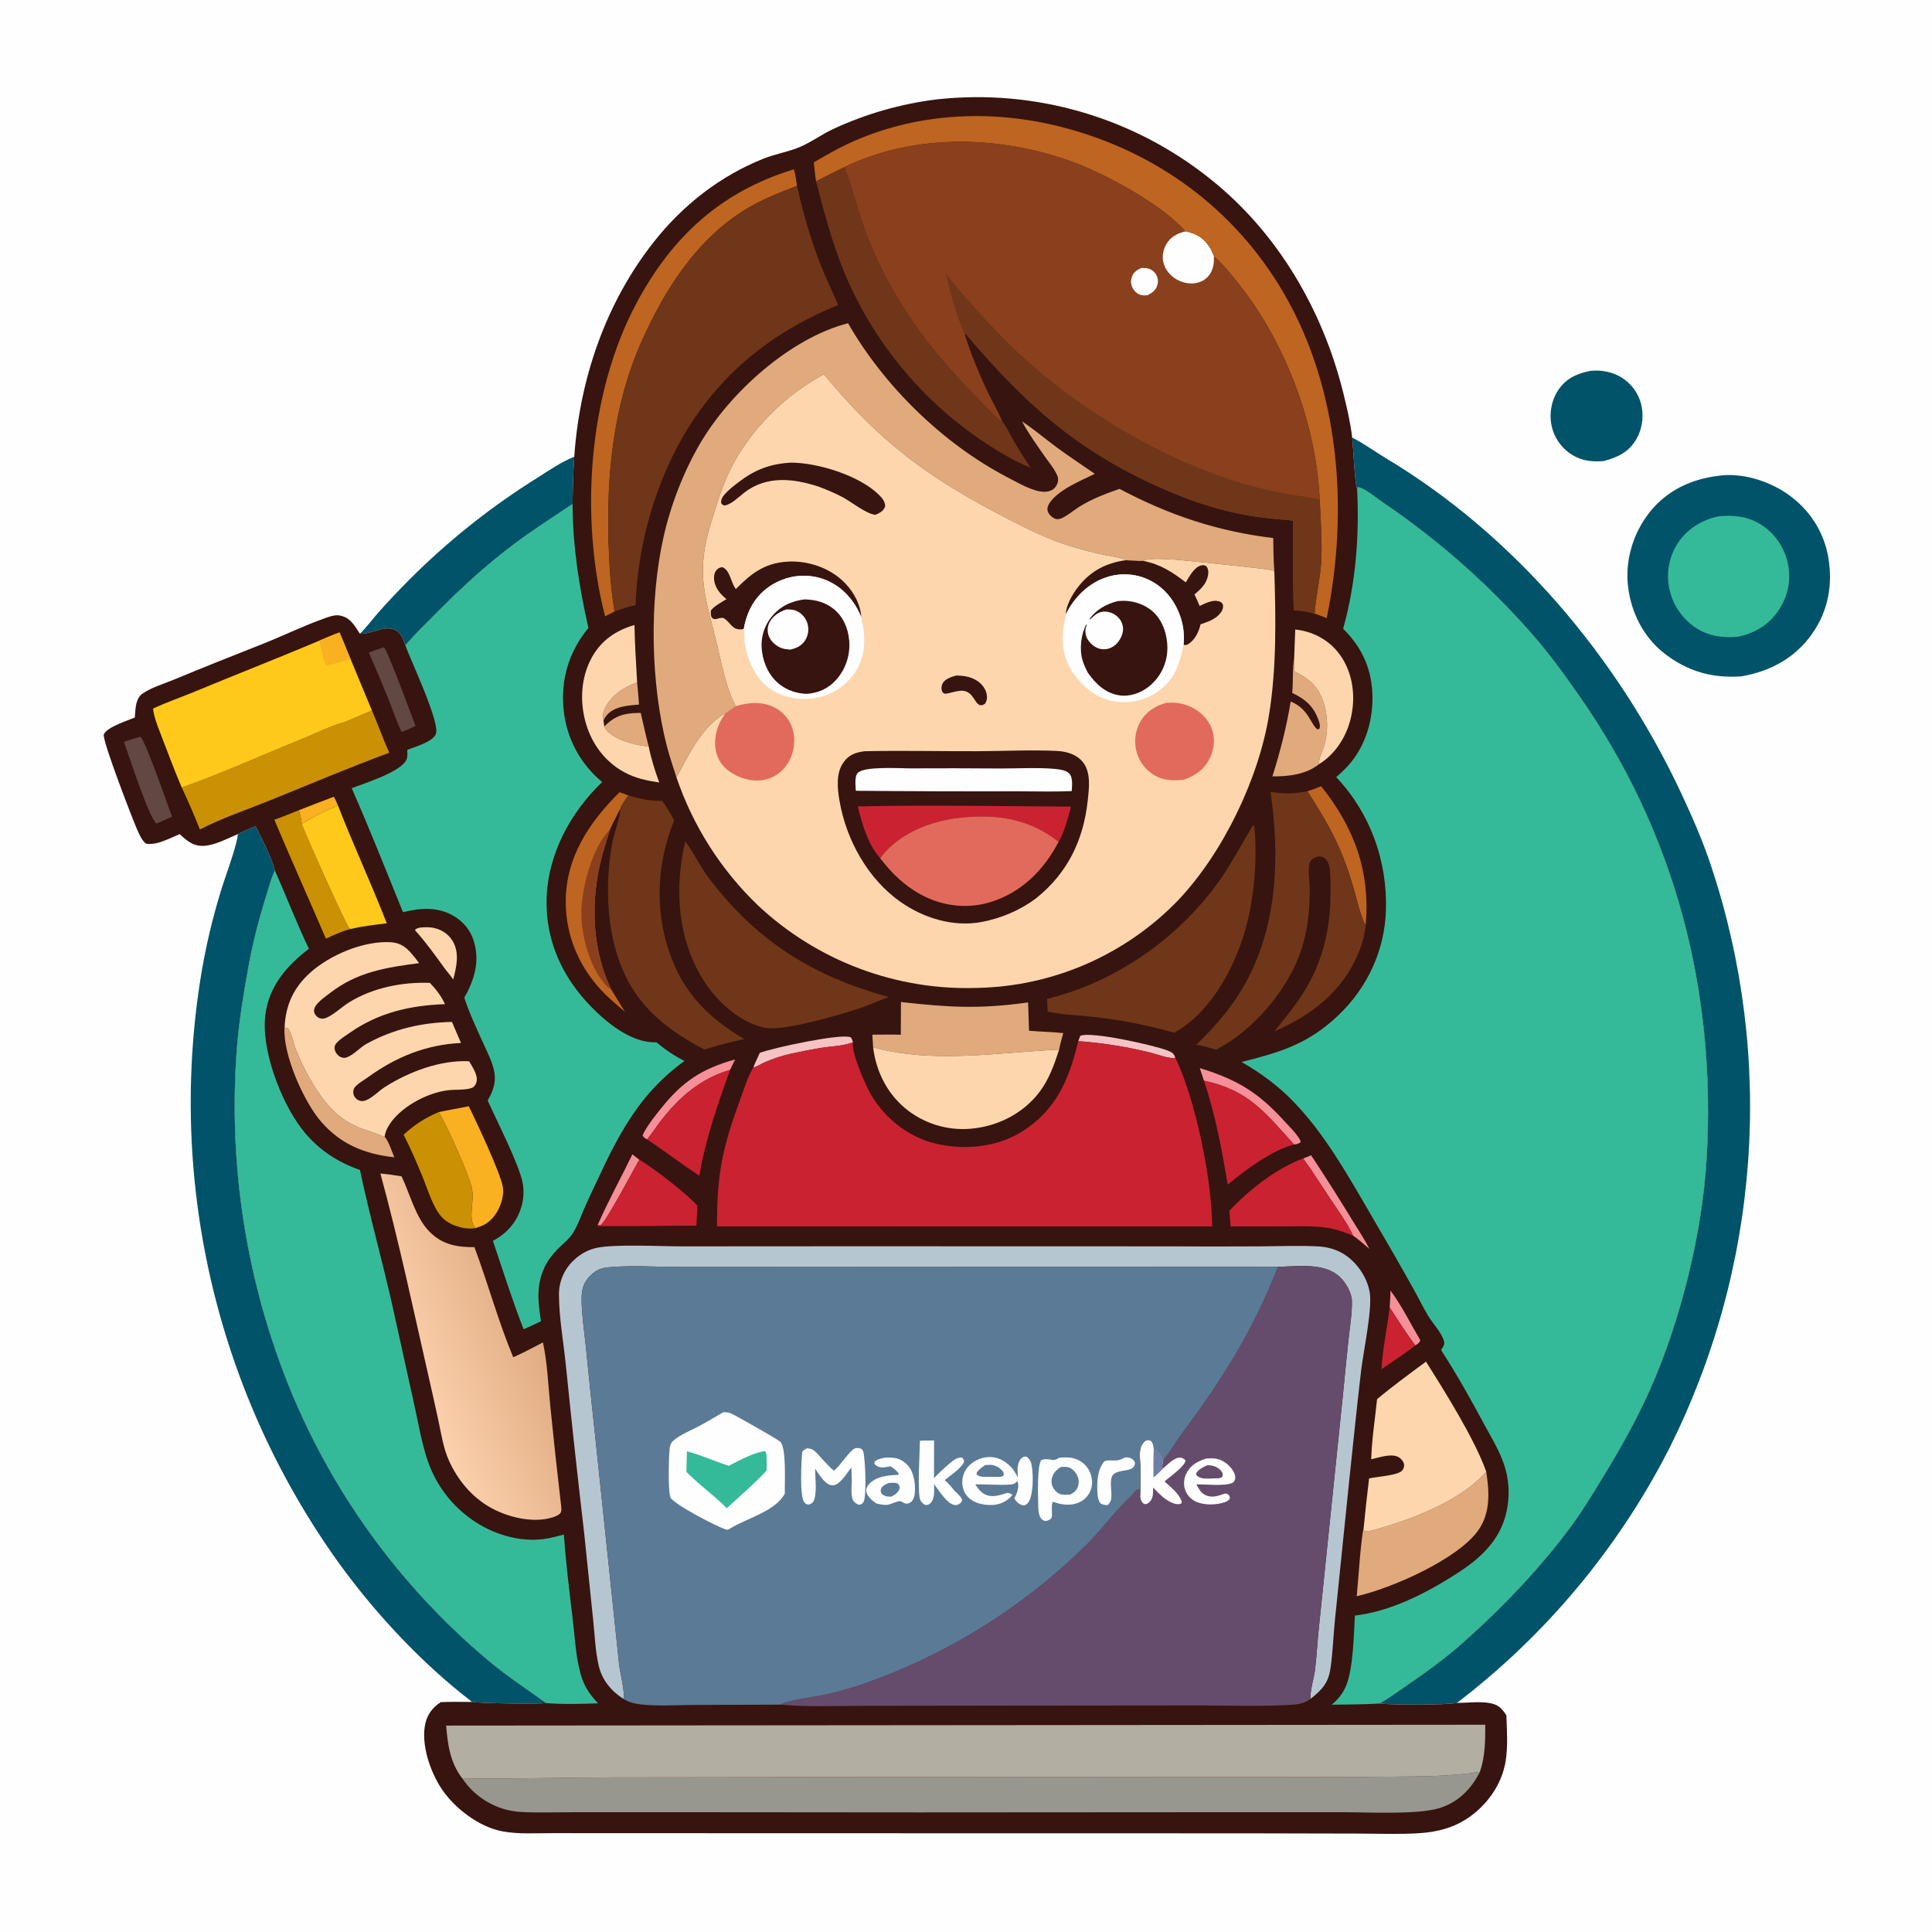 <?xml version="1.0" encoding="utf-8" ?>
<svg xmlns="http://www.w3.org/2000/svg" xmlns:xlink="http://www.w3.org/1999/xlink" width="1024" height="1024">
	<path fill="#FEFEFE" d="M0 0L1024 0L1024 1024L0 1024L0 0Z"/>
	<path fill="#015369" d="M842.742 196.581C847.882 196.052 853.141 196.77 857.768 199.144Q858.298 199.413 858.813 199.709Q859.329 200.005 859.829 200.327Q860.329 200.649 860.811 200.995Q861.294 201.342 861.759 201.713Q862.224 202.084 862.669 202.478Q863.114 202.872 863.538 203.288Q863.963 203.704 864.366 204.141Q864.768 204.578 865.148 205.035Q865.529 205.492 865.885 205.968Q866.241 206.444 866.573 206.937Q866.904 207.431 867.211 207.94Q867.517 208.45 867.797 208.974Q868.076 209.499 868.329 210.037Q868.582 210.575 868.807 211.125Q869.032 211.675 869.229 212.236Q869.426 212.797 869.594 213.367C871.467 219.779 870.588 227.173 867.199 232.941C863.202 239.741 857.265 242.41 850.009 244.37C844.098 244.855 838.761 244.37 833.537 241.251Q833.029 240.945 832.536 240.615Q832.044 240.285 831.568 239.931Q831.092 239.577 830.634 239.2Q830.176 238.823 829.737 238.424Q829.299 238.025 828.88 237.605Q828.461 237.185 828.064 236.745Q827.666 236.305 827.291 235.846Q826.915 235.387 826.562 234.911Q826.21 234.434 825.881 233.94Q825.552 233.447 825.248 232.937Q824.944 232.428 824.665 231.905Q824.386 231.382 824.133 230.845Q823.881 230.309 823.654 229.76Q823.428 229.212 823.229 228.654Q823.03 228.095 822.859 227.527Q822.687 226.959 822.544 226.384C820.934 219.881 822.107 212.59 825.761 206.964C829.897 200.595 835.633 198.122 842.742 196.581Z"/>
	<path fill="#015369" d="M304.373 242.064C303.772 250.39 303.591 258.77 303.467 267.116C293.117 274.063 282.594 280.764 272.605 288.233C257.427 299.581 243.938 312.061 230.642 325.523C225.306 330.925 219.786 336.25 214.857 342.029C214.012 339.577 213.014 336.672 210.998 334.923C205.606 330.246 197.691 335.856 191.724 335.914C191.407 335.917 191.091 335.908 190.775 335.905C194.196 332.538 197.132 328.535 200.297 324.921C205.325 319.182 210.665 313.627 216.012 308.182Q223.813 300.309 232.06 292.904Q240.306 285.499 248.97 278.587Q257.634 271.675 266.686 265.279Q275.738 258.884 285.147 253.026C291.238 249.169 297.662 244.744 304.373 242.064Z"/>
	<path fill="#015369" d="M910.816 252.187C922.978 250.357 937.197 254.798 947.152 261.662C958.758 269.665 966.611 281.423 969.023 295.356C971.534 309.859 968.973 323.854 960.441 335.945C951.353 348.825 938.396 355.742 923.125 358.457C907.697 359.613 894.47 355.922 882.136 346.316C871.11 337.73 864.542 324.682 862.904 310.902C861.252 297.001 865.599 282.585 874.236 271.628C883.388 260.018 896.339 253.9 910.816 252.187Z"/>
	<path fill="#35BA99" d="M911.151 273.613C919.214 272.909 926.497 273.71 933.455 278.121C940.843 282.804 945.758 290.18 947.599 298.699C949.436 307.199 947.684 315.868 942.934 323.12C937.756 331.025 930.296 335.592 921.142 337.472C913.356 338.19 906.053 337.324 899.291 333.053Q898.6 332.611 897.933 332.136Q897.265 331.661 896.622 331.153Q895.978 330.645 895.361 330.106Q894.744 329.566 894.154 328.997Q893.564 328.428 893.003 327.83Q892.443 327.232 891.912 326.607Q891.382 325.982 890.883 325.332Q890.384 324.681 889.919 324.007Q889.453 323.332 889.021 322.636Q888.589 321.939 888.193 321.221Q887.796 320.504 887.436 319.768Q887.075 319.032 886.752 318.279Q886.428 317.525 886.143 316.757Q885.857 315.989 885.61 315.207Q885.363 314.426 885.155 313.633Q884.946 312.84 884.778 312.038Q884.615 311.274 884.49 310.503Q884.365 309.732 884.277 308.956Q884.19 308.18 884.14 307.401Q884.091 306.621 884.08 305.841Q884.068 305.06 884.095 304.279Q884.122 303.499 884.187 302.72Q884.252 301.942 884.354 301.168Q884.457 300.394 884.598 299.625Q884.738 298.857 884.916 298.097Q885.094 297.336 885.309 296.585Q885.523 295.835 885.774 295.095Q886.026 294.356 886.313 293.629Q886.599 292.903 886.922 292.191Q887.244 291.48 887.6 290.785Q887.957 290.09 888.347 289.413Q888.736 288.737 889.159 288.08C894.304 280.211 902.052 275.496 911.151 273.613Z"/>
	<path fill="#015369" d="M126.077 442.087C129.139 440.539 132.291 439.24 135.457 437.925C138.827 444.476 143.852 454.348 145.694 461.363C143.729 465.421 142.583 470.046 141.228 474.339C137.19 487.133 133.989 499.6 131.602 512.808C129.189 526.154 126.968 539.614 125.767 553.13Q125.338 558.278 125.042 563.435Q124.747 568.592 124.585 573.756Q124.423 578.919 124.396 584.085Q124.368 589.25 124.475 594.415Q124.581 599.58 124.822 604.74Q125.062 609.9 125.436 615.052Q125.81 620.204 126.318 625.345Q126.826 630.486 127.467 635.612Q128.108 640.738 128.882 645.845Q129.656 650.952 130.562 656.038Q131.468 661.124 132.505 666.184Q133.543 671.245 134.712 676.277Q135.88 681.308 137.179 686.308Q138.478 691.308 139.906 696.273Q141.334 701.237 142.891 706.163Q144.447 711.088 146.131 715.972Q147.158 718.966 148.235 721.943Q149.312 724.92 150.441 727.877Q151.569 730.835 152.747 733.773Q153.925 736.711 155.153 739.629Q156.382 742.547 157.659 745.443Q158.937 748.339 160.264 751.213Q161.591 754.087 162.967 756.938Q164.342 759.789 165.767 762.616Q167.191 765.444 168.663 768.246Q170.135 771.048 171.655 773.826Q173.174 776.602 174.741 779.353Q176.308 782.104 177.921 784.827Q179.535 787.551 181.194 790.247Q182.854 792.942 184.559 795.609Q186.265 798.276 188.015 800.914Q189.766 803.551 191.561 806.158Q193.356 808.766 195.196 811.342Q197.035 813.918 198.918 816.463Q200.801 819.008 202.727 821.52Q204.654 824.032 206.622 826.511Q208.591 828.99 210.602 831.435Q212.612 833.88 214.664 836.29Q216.716 838.7 218.809 841.076Q220.902 843.451 223.035 845.79Q225.168 848.129 227.341 850.431Q229.513 852.733 231.725 854.998Q233.937 857.263 236.186 859.49Q238.436 861.717 240.724 863.905Q243.011 866.094 245.335 868.243Q247.66 870.392 250.02 872.501Q252.381 874.61 254.777 876.678Q257.174 878.747 259.605 880.774C269.131 888.673 279.499 895.468 289.529 902.691C284.512 903.219 254.763 902.857 250.214 902.057C223.975 881.916 199.998 856.335 180.46 829.646Q177.467 825.506 174.575 821.294Q171.684 817.082 168.896 812.8Q166.108 808.519 163.426 804.171Q160.744 799.823 158.168 795.411Q155.593 790.998 153.126 786.524Q150.659 782.051 148.301 777.518Q145.944 772.985 143.699 768.396Q141.453 763.807 139.32 759.165Q137.187 754.523 135.168 749.83Q133.148 745.137 131.244 740.396Q129.34 735.655 127.553 730.869Q125.765 726.083 124.094 721.255Q122.424 716.427 120.872 711.559Q119.32 706.692 117.887 701.788Q116.454 696.884 115.142 691.947Q113.829 687.009 112.637 682.041Q111.445 677.073 110.375 672.078Q109.305 667.082 108.357 662.062Q107.409 657.042 106.584 652Q105.759 646.958 105.057 641.897Q104.355 636.837 103.777 631.761Q103.199 626.684 102.745 621.596Q102.291 616.507 101.961 611.409Q101.632 606.31 101.427 601.206Q101.221 596.101 101.141 590.992Q101.06 585.884 101.105 580.775Q101.149 575.667 101.318 570.56Q101.487 565.454 101.78 560.354Q102.073 555.253 102.491 550.161Q102.909 545.07 103.451 539.99Q103.993 534.909 104.659 529.844Q105.325 524.779 106.114 519.731C108.553 503.891 112.307 487.846 116.971 472.519C119.257 465.004 125.05 449.761 125.966 443.005C126.007 442.699 126.04 442.393 126.077 442.087Z"/>
	<path fill="#015369" d="M716.684 231.926C722.874 235.024 728.595 239.288 734.535 242.847C802.768 283.727 857.375 348.52 890.967 420.196C896.902 432.859 902.545 445.746 906.95 459.033Q908.518 463.753 909.969 468.511Q911.421 473.268 912.755 478.06Q914.089 482.852 915.305 487.675Q916.52 492.498 917.617 497.35Q918.714 502.201 919.691 507.078Q920.668 511.955 921.525 516.855Q922.382 521.755 923.118 526.674Q923.854 531.593 924.469 536.529Q925.084 541.464 925.578 546.414Q926.071 551.363 926.443 556.323Q926.815 561.284 927.064 566.251Q927.313 571.219 927.441 576.191Q927.568 581.164 927.573 586.138Q927.578 591.112 927.461 596.084Q927.343 601.057 927.104 606.025Q926.864 610.993 926.502 615.954Q926.141 620.915 925.657 625.865Q925.173 630.816 924.568 635.753Q923.963 640.69 923.237 645.61Q922.51 650.531 921.663 655.432Q920.816 660.333 919.849 665.212Q918.881 670.091 917.794 674.945Q916.707 679.799 915.501 684.624Q914.295 689.45 912.97 694.244Q911.646 699.039 910.204 703.799Q908.762 708.559 907.203 713.283Q905.645 718.006 903.97 722.69Q902.296 727.374 900.507 732.015Q898.718 736.656 896.816 741.252Q894.913 745.848 892.898 750.395Q890.883 754.943 888.757 759.439Q886.631 763.936 884.395 768.379Q881.88 773.282 879.23 778.114Q876.58 782.946 873.797 787.702Q871.013 792.458 868.099 797.134Q865.184 801.811 862.141 806.405Q859.098 811 855.928 815.507Q852.758 820.015 849.465 824.433Q846.171 828.851 842.756 833.176Q839.34 837.5 835.806 841.729Q832.272 845.957 828.622 850.085Q824.972 854.213 821.208 858.239Q817.445 862.264 813.571 866.183Q809.697 870.102 805.715 873.912Q801.734 877.722 797.648 881.42Q793.563 885.118 789.376 888.701Q785.189 892.284 780.904 895.749Q776.619 899.214 772.24 902.559C766.2 903.819 737.818 903.669 731.068 902.909C735.942 900.261 740.556 896.832 745.132 893.69C755.576 886.519 765.776 879.198 775.264 870.778C796.023 852.358 815.935 831.633 832.491 809.3C838.354 801.391 843.456 792.933 848.61 784.552C858.148 769.046 867.375 752.781 874.741 736.121C890.773 699.86 902.179 653.92 904.528 614.304C909.796 525.466 887.987 441.452 836.761 368.41C828.785 357.036 820.675 345.774 811.434 335.384Q802.704 325.469 793.359 316.133Q784.013 306.796 774.09 298.075Q764.168 289.355 753.708 281.286Q743.248 273.218 732.294 265.834C729.459 263.9 723.008 258.406 719.657 258.212L719.305 259.343C717.951 255.389 717.349 237.583 716.684 231.926Z"/>
	<path fill="#37140F" d="M304.373 242.064C307.202 201.015 320.891 160.756 346.484 128.283C361.854 108.781 381.585 93.286 404.739 84.061C411.263 81.462 418.545 80.381 424.88 77.502C430.577 74.913 435.738 71.165 441.409 68.473Q447.95 65.425 454.71 62.901Q461.47 60.376 468.408 58.39Q475.345 56.404 482.417 54.969Q489.489 53.534 496.652 52.659Q499.055 52.396 501.464 52.192Q503.872 51.989 506.285 51.844Q508.698 51.699 511.114 51.614Q513.529 51.528 515.947 51.502Q518.364 51.475 520.781 51.508Q523.198 51.541 525.613 51.633Q528.029 51.726 530.441 51.877Q532.854 52.029 535.262 52.239Q537.67 52.449 540.072 52.719Q542.474 52.988 544.869 53.316Q547.264 53.645 549.65 54.032Q552.036 54.418 554.412 54.864Q556.788 55.309 559.152 55.812Q561.516 56.315 563.868 56.876Q566.219 57.437 568.556 58.056Q570.892 58.675 573.213 59.35Q575.534 60.026 577.838 60.758Q580.141 61.49 582.426 62.279Q584.711 63.068 586.976 63.912Q589.241 64.756 591.485 65.656Q593.729 66.555 595.949 67.51Q598.17 68.464 600.367 69.473Q602.564 70.481 604.735 71.543Q606.907 72.605 609.052 73.72Q611.196 74.835 613.313 76.002Q615.43 77.169 617.518 78.388Q619.605 79.607 621.662 80.876Q623.719 82.146 625.744 83.465Q627.77 84.785 629.762 86.154Q631.754 87.522 633.713 88.94Q635.671 90.357 637.594 91.822Q639.517 93.287 641.403 94.798C677.174 123.251 701.082 164.241 711.975 208.291C713.889 216.033 715.769 223.996 716.684 231.926C717.349 237.583 717.951 255.389 719.305 259.343L719.657 258.212C723.008 258.406 729.459 263.9 732.294 265.834Q743.248 273.218 753.708 281.286Q764.168 289.355 774.09 298.075Q784.013 306.796 793.359 316.133Q802.704 325.469 811.434 335.384C820.675 345.774 828.785 357.036 836.761 368.41C887.987 441.452 909.796 525.466 904.528 614.304C902.179 653.92 890.773 699.86 874.741 736.121C867.375 752.781 858.148 769.046 848.61 784.552C843.456 792.933 838.354 801.391 832.491 809.3C815.935 831.633 796.023 852.358 775.264 870.778C765.776 879.198 755.576 886.519 745.132 893.69C740.556 896.832 735.942 900.261 731.068 902.909C737.818 903.669 766.2 903.819 772.24 902.559C777.895 902.621 784.379 901.634 789.91 902.718C794.258 903.57 796.073 905.558 798.413 909.165C798.705 917.139 799.295 925.696 797.996 933.579C796.012 945.618 788.462 956.345 778.535 963.257C770.626 968.763 761.791 971.015 752.268 971.628C741.569 972.316 730.59 971.852 719.861 971.833L660.822 971.701L471.926 971.666L333.915 971.629L292.743 971.606C284.112 971.585 274.826 972.23 266.332 970.665C254.016 968.396 241.035 958.507 234.157 948.265C228.091 939.232 222.983 924.509 225.421 913.562C226.532 908.575 229.372 904.932 233.591 902.171C239.113 901.919 244.686 902.063 250.214 902.057C254.763 902.857 284.512 903.219 289.529 902.691C279.499 895.468 269.131 888.673 259.605 880.774Q257.174 878.747 254.777 876.678Q252.381 874.61 250.02 872.501Q247.66 870.392 245.335 868.243Q243.011 866.094 240.724 863.905Q238.436 861.717 236.186 859.49Q233.937 857.263 231.725 854.998Q229.513 852.733 227.341 850.431Q225.168 848.129 223.035 845.79Q220.902 843.451 218.809 841.076Q216.717 838.7 214.664 836.29Q212.612 833.88 210.602 831.435Q208.591 828.99 206.622 826.511Q204.654 824.032 202.727 821.52Q200.801 819.008 198.918 816.463Q197.035 813.918 195.196 811.342Q193.356 808.766 191.561 806.158Q189.766 803.551 188.015 800.914Q186.265 798.276 184.559 795.609Q182.854 792.942 181.194 790.246Q179.535 787.551 177.921 784.827Q176.308 782.104 174.741 779.353Q173.174 776.602 171.655 773.826Q170.135 771.049 168.663 768.246Q167.191 765.444 165.767 762.617Q164.342 759.789 162.967 756.938Q161.591 754.087 160.264 751.213Q158.937 748.339 157.659 745.443Q156.382 742.547 155.153 739.629Q153.925 736.711 152.747 733.773Q151.569 730.835 150.441 727.877Q149.312 724.92 148.235 721.943Q147.158 718.966 146.131 715.972Q144.447 711.088 142.891 706.163Q141.334 701.237 139.906 696.273Q138.478 691.308 137.179 686.308Q135.88 681.308 134.712 676.277Q133.543 671.245 132.505 666.184Q131.468 661.124 130.562 656.038Q129.656 650.952 128.882 645.845Q128.108 640.738 127.467 635.612Q126.826 630.486 126.318 625.345Q125.81 620.204 125.436 615.052Q125.062 609.9 124.822 604.74Q124.581 599.58 124.475 594.415Q124.368 589.25 124.396 584.085Q124.423 578.919 124.585 573.756Q124.747 568.592 125.042 563.435Q125.338 558.278 125.767 553.13C126.968 539.614 129.189 526.154 131.602 512.808C133.989 499.6 137.19 487.133 141.228 474.339C142.583 470.046 143.729 465.421 145.694 461.363C143.852 454.348 138.827 444.476 135.457 437.925C132.291 439.24 129.139 440.539 126.077 442.087C120.607 444.375 113.761 448.13 107.743 448.329C102.38 448.506 98.91 445.539 95.241 442.103C90.11 444.21 82.985 448.187 77.435 447.154C75.275 445.764 73.564 441.68 72.529 439.319C70.442 434.56 53.753 391.572 55.041 389.129C57.108 385.206 67.394 382.022 71.469 380.295C71.585 378.536 71.673 376.748 71.908 375.001C72.264 372.348 73.131 369.306 75.439 367.686C80.119 364.4 86.989 362.39 92.345 360.154C108.137 353.563 124.027 347.33 139.925 341.006C150.14 336.942 160.121 332.075 170.438 328.31C173.107 327.335 177.015 325.707 179.859 326.19C185.634 327.172 187.806 331.371 190.775 335.905C191.091 335.908 191.407 335.917 191.724 335.914C197.691 335.856 205.606 330.246 210.998 334.923C213.014 336.672 214.012 339.577 214.857 342.029C219.786 336.25 225.306 330.925 230.642 325.523C243.938 312.061 257.427 299.581 272.605 288.233C282.594 280.764 293.117 274.063 303.467 267.116C303.591 258.77 303.772 250.39 304.373 242.064Z"/>
	<path fill="#F9B021" d="M158.417 429.433Q167.65 425.795 176.934 422.292C177.824 423.842 178.51 425.388 179.18 427.043C172.711 429.303 165.913 433.249 159.898 436.571C159.77 434.208 158.921 431.755 158.417 429.433Z"/>
	<path fill="#F69098" d="M736.968 683.997C742.962 692.045 747.667 701.655 752.777 710.316C752.468 711.695 751.308 712.307 750.173 713.107C745.287 706.638 740.971 699.735 736.55 692.944C736.736 689.963 736.965 686.984 736.968 683.997Z"/>
	<path fill="#F69098" d="M335.179 611.833L338.84 614.659C335.931 619.696 321.036 647.959 318.246 649.449L316.749 649.346C322.299 636.619 329.126 624.344 335.179 611.833Z"/>
	<path fill="#E0AA7C" d="M337.689 361.687C338.033 365.597 338.46 369.519 338.671 373.438C332.792 373.956 325.504 374.306 321.461 379.253C320.807 380.054 320.339 380.94 319.855 381.849C319.501 379.524 319.489 377.956 320.494 375.779C323.851 368.503 330.459 364.362 337.689 361.687Z"/>
	<path fill="#F4C3C4" d="M571.51 551.829L572.569 549.001C578.32 546.5 611.734 554.063 618.438 556.653C620.253 557.355 621.759 557.824 622.581 559.714C622.709 560.008 622.826 560.307 622.948 560.603C620.093 561.493 612.587 558.612 609.521 557.846Q600.16 555.554 590.641 554.047Q581.121 552.54 571.51 551.829Z"/>
	<path fill="#F69098" d="M690.695 614.011C692.11 613.475 693.552 612.981 694.908 612.307Q706.564 629.968 717.567 648.043C720.331 652.614 723.454 657.142 725.782 661.953C723.037 659.652 720.244 656.922 717.24 654.998C713.827 647.788 708.585 640.701 704.155 634.024C699.716 627.332 695.469 620.469 690.695 614.011Z"/>
	<path fill="#F4C3C4" d="M402.702 558.042C408.888 555.569 446.188 547.458 450.85 549.814C451.481 550.133 451.858 551.738 452.121 552.409C447.445 554.392 440.376 554.556 435.223 555.38Q426.954 556.771 418.77 558.593C414.128 559.634 409.811 561.116 405.44 562.988C403.493 563.822 401.283 565.368 399.268 565.83C400.266 563.181 401.529 560.617 402.702 558.042Z"/>
	<path fill="#CB2232" d="M736.55 692.944C740.971 699.735 745.287 706.638 750.173 713.107C744.373 717.524 738.304 721.625 732.252 725.687C732.733 714.911 735.334 703.718 736.55 692.944Z"/>
	<path fill="#F69098" d="M342.978 603.901C341.959 603.295 341.23 602.952 340.611 601.904C340.815 601.218 341.078 600.659 341.421 600.029C343.802 595.646 347.129 591.539 350.237 587.64C361.715 573.24 371.9 566.49 389.603 561.518L386.983 567.045C371.738 571.464 360.498 581.055 350.789 593.372C348.09 596.797 345.723 600.532 342.978 603.901Z"/>
	<path fill="#E0AA7C" d="M320.282 385.075C325.652 379.52 330.62 377.998 338.229 377.873C338.685 377.866 339.141 377.87 339.597 377.874C340.995 383.831 342.294 389.836 343.845 395.754C339.638 395.187 335.3 394.349 331.295 392.918C327.304 391.491 322.181 389.052 320.282 385.075Z"/>
	<path fill="#FDD6AE" d="M222.469 491.67C224.976 491.389 227.775 491.293 230.236 491.884C234.438 492.894 237.939 495.276 240.092 499.066C243.619 505.277 241.916 512.684 240.195 519.175C238.866 517.03 237.049 515.151 235.562 513.101C230.505 506.133 225.741 499.429 219.948 493.022C220.49 492.032 221.429 492.016 222.469 491.67Z"/>
	<path fill="#F69098" d="M635.906 566.108C655.95 572.307 666.921 578.954 681.035 594.53C683.717 597.489 687.13 600.714 689.055 604.193C689.36 604.744 689.263 604.652 689.333 605.394C688.288 606.277 687.204 606.387 685.905 606.628C670.536 589.687 661.837 577.835 638.123 572.779C637.382 570.557 636.613 568.341 635.906 566.108Z"/>
	<path fill="#624742" d="M203.467 343.068C205.254 344.077 218.75 380.893 220.215 384.72C217.799 385.941 215.456 387.063 212.898 387.969C210.168 382.579 208.297 376.563 206.059 370.938Q200.929 358.351 195.503 345.889C198.134 344.832 200.762 343.917 203.467 343.068Z"/>
	<path fill="#624742" d="M74.194 390.548L74.647 390.682C77.938 395.032 88.457 425.57 91.195 432.87L82.934 436.52C79.117 433.935 68.179 400.125 65.721 393.232C68.467 392.144 71.365 391.393 74.194 390.548Z"/>
	<path fill="#BE6521" d="M692.95 419.372C695.452 418.589 697.83 417.729 700.241 416.687C717.838 438.797 726.242 461.613 723.888 489.977C722.217 489.515 718.758 475.471 718.055 472.953C711.829 450.66 705.36 438.765 692.95 419.372Z"/>
	<path fill="#E0AA7C" d="M150.825 544.62L152.537 544.871C154.756 547.906 155.363 552.421 156.728 555.937C160.858 566.57 167.831 579.417 175.651 587.632C179.601 591.782 183.604 594.449 188.739 596.989C191.124 598.169 203.01 601.732 203.801 602.872L203.84 602.401C206.115 605.128 207.595 610.047 209.001 613.388C193.488 611.728 180.62 606.558 170.195 594.518C160.937 583.823 149.812 558.723 150.825 544.62Z"/>
	<path fill="#CA9104" d="M145.404 434.467C149.787 432.956 154.097 431.121 158.417 429.433C158.921 431.755 159.77 434.208 159.898 436.571C161.699 442.072 183.903 491.369 185.242 492.101C185.453 492.216 185.691 492.275 185.916 492.362C181.315 493.495 177.024 495.55 172.725 497.493C163.706 476.453 154.273 455.564 145.404 434.467Z"/>
	<path fill="#E0AA7C" d="M685.948 348.381C686.028 350.867 686.022 353.285 685.888 355.771C693.556 359.532 698.384 363.432 701.302 371.775Q701.806 373.262 702.19 374.784Q702.573 376.306 702.833 377.854Q703.093 379.403 703.228 380.967Q703.364 382.531 703.373 384.101Q703.382 385.671 703.266 387.236Q703.149 388.802 702.907 390.353Q702.665 391.904 702.3 393.431Q701.935 394.957 701.448 396.45C700.59 399.016 698.864 402.264 699.147 404.976C692.342 410.53 682.836 411.574 674.414 411.501C678.56 398.254 681.843 385.551 684.081 371.83C694.052 375.753 694.955 385.053 698.579 386.652L699.411 386.066C699.708 384.734 699.539 383.805 699.125 382.535C696.55 374.639 692.236 370.779 684.903 367.245C685.472 361 684.945 354.552 685.948 348.381Z"/>
	<path fill="#F9B021" d="M232.593 589.414C237.867 588.295 243.181 587.42 248.456 586.33C252.208 593.847 265.359 621.944 266.499 629.015C266.945 631.781 266.518 634.665 265.68 637.316C264.228 641.908 261.128 646.749 256.771 649.07C255.266 649.872 253.557 650.398 251.947 650.95C247.508 645.244 251.931 636.863 249.96 629.179C247.801 620.76 237.249 597.593 232.593 589.414Z"/>
	<path fill="#CB2232" d="M342.978 603.901C345.723 600.532 348.09 596.797 350.789 593.372C360.498 581.055 371.738 571.464 386.983 567.045C380.284 585.607 373.962 603.619 370.695 623.148C361.276 617.056 352.366 610.114 342.978 603.901Z"/>
	<path fill="#CB2232" d="M338.84 614.659C347.125 619.594 363.136 631.964 369.586 638.997C369.457 642.534 369.378 646.082 369.099 649.61C351.728 649.592 334.361 650.1 316.991 649.858L316.749 649.346L318.246 649.449C321.036 647.959 335.931 619.696 338.84 614.659Z"/>
	<path fill="#FDD6AE" d="M686.502 333.657C695.135 334.522 703.323 338.591 708.872 345.343C715.655 353.597 718.107 364.541 716.933 375.008C715.714 385.885 710.798 396.036 702.131 402.922C701.165 403.689 700.22 404.371 699.147 404.976C698.864 402.264 700.59 399.016 701.448 396.45Q701.935 394.957 702.3 393.431Q702.665 391.904 702.907 390.353Q703.149 388.802 703.266 387.236Q703.382 385.671 703.373 384.101Q703.364 382.531 703.228 380.967Q703.093 379.403 702.833 377.854Q702.573 376.306 702.19 374.784Q701.806 373.262 701.302 371.775C698.384 363.432 693.556 359.532 685.888 355.771C686.022 353.285 686.028 350.867 685.948 348.381Q686.181 341.017 686.502 333.657Z"/>
	<path fill="#CB2232" d="M638.123 572.779C661.837 577.835 670.536 589.687 685.905 606.628C674.553 609.32 659.665 620.359 650.741 627.88C647.573 609.269 644.194 590.71 638.123 572.779Z"/>
	<path fill="#CA9104" d="M213.92 601.422C219.572 596.204 225.471 592.324 232.593 589.414C237.249 597.593 247.801 620.76 249.96 629.179C251.931 636.863 247.508 645.244 251.947 650.95C248.542 651.47 245.325 650.979 242.078 649.904C238.878 648.845 235.72 647.081 233.566 644.436C229.078 638.925 226.459 629.699 223.715 623.104C220.663 615.768 217.574 608.484 213.92 601.422Z"/>
	<path fill="#FEC91A" d="M159.898 436.571C165.913 433.249 172.711 429.303 179.18 427.043C187.327 448.033 196.874 468.447 205.015 489.398C198.613 490.135 192.204 490.916 185.916 492.362C185.691 492.275 185.453 492.216 185.242 492.101C183.903 491.369 161.699 442.072 159.898 436.571Z"/>
	<path fill="#BE6521" d="M328.375 419.885L333.038 421.573C331.744 423.603 329.616 426.237 328.853 428.464C326.928 432.235 324.966 435.99 323.203 439.84C321.369 446.137 319.275 452.327 317.864 458.742C313.065 480.572 314.226 504.013 323.893 524.336L331.283 536.326C327.789 533.343 324.226 530.354 320.947 527.136C307.562 513.997 299.855 496.763 299.851 477.933C299.847 454.414 312.247 435.869 328.375 419.885Z"/>
	<path fill="#8A401C" d="M323.893 524.336C323.141 524.014 322.504 523.58 321.924 522.997C312.747 513.781 307.999 496.162 308.13 483.463C308.261 470.704 313.906 448.931 323.203 439.84C321.369 446.137 319.275 452.327 317.864 458.742C313.065 480.572 314.226 504.013 323.893 524.336Z"/>
	<path fill="#CB2232" d="M651.62 641.735C662.016 630.631 676.315 619.343 690.695 614.011C695.469 620.469 699.716 627.332 704.155 634.024C708.585 640.701 713.827 647.788 717.24 654.998C712.832 653.114 708.431 651.575 703.686 650.804C696.432 649.626 688.852 650.005 681.525 650.017L652.255 650.04L651.62 641.735Z"/>
	<path fill="#FDD6AE" d="M349.415 414.736C342.83 413.758 336.774 412.498 330.878 409.301C320.746 403.807 313.748 394.411 310.542 383.414C307.196 371.939 307.85 359.016 313.694 348.439C318.686 339.403 326.471 334.095 336.281 331.268C336.452 341.422 337.142 351.548 337.689 361.687C330.459 364.362 323.851 368.503 320.494 375.779C319.489 377.956 319.501 379.524 319.855 381.849L320.282 385.075C322.181 389.052 327.304 391.491 331.295 392.918C335.3 394.349 339.638 395.187 343.845 395.754C345.155 402.332 347.128 408.45 349.415 414.736Z"/>
	<path fill="#E0AA7C" d="M477.521 531.087C502.996 533.945 519.231 534.902 544.906 531.305L545.403 546.316C551.429 546.828 557.543 546.918 563.542 547.567C562.825 550.431 561.856 553.409 561.367 556.31C529.015 557.785 494.582 563.864 462.764 555.087L462.367 548.397C467.389 548.377 472.423 548.283 477.442 548.432L477.521 531.087Z"/>
	<path fill="#E0AA7C" d="M787.733 780.011C789.393 790.651 790.078 801.72 783.564 811.023C772.797 826.398 737.342 841.961 719.093 846.015C719.777 839.376 721.43 813.932 722.745 810.137C722.8 810.595 723.041 811.116 723.191 811.555C723.78 811.618 724.311 811.667 724.903 811.594C728.324 811.173 732.036 809.784 735.363 808.784C752.809 803.541 775.71 793.97 787.733 780.011Z"/>
	<path fill="#CA9104" d="M182.624 382.758L197.13 376.578C200.362 383.97 202.987 391.605 206.299 398.961C184.993 406.88 164.212 415.646 143.163 424.188C130.828 429.193 117.769 433.54 105.952 439.641Q101.515 428.369 96.328 417.423C118.005 409.789 139.125 400.111 160.461 391.528C167.73 388.604 175.021 384.669 182.624 382.758Z"/>
	<path fill="#BE6521" d="M320.708 326.707C307.263 274.278 311.661 208.657 337.45 160.482C356.273 125.321 382.235 101.456 420.84 89.716C421.585 92.594 421.976 95.556 422.446 98.49C413.652 101.899 404.998 105.236 396.828 110.015C369.695 125.885 352.153 153.563 339.75 181.664C325.119 214.813 321.418 251.573 322.547 287.405C322.933 299.664 323.677 311.982 325.736 324.087L320.708 326.707Z"/>
	<path fill="#FDD6AE" d="M462.764 555.087C494.582 563.864 529.015 557.785 561.367 556.31C558.771 564.245 556.051 572.064 550.946 578.787C542.832 589.472 530.437 596.167 517.214 597.939Q516.041 598.108 514.861 598.218Q513.681 598.329 512.497 598.381Q511.313 598.433 510.128 598.427Q508.943 598.42 507.759 598.356Q506.576 598.291 505.397 598.168Q504.219 598.045 503.047 597.865Q501.876 597.684 500.715 597.445Q499.554 597.207 498.407 596.912Q497.259 596.616 496.127 596.265Q494.995 595.913 493.882 595.506Q492.769 595.099 491.678 594.638Q490.586 594.177 489.518 593.662Q488.451 593.148 487.41 592.581Q486.369 592.015 485.357 591.398Q484.345 590.78 483.365 590.114Q482.385 589.448 481.439 588.734C470.594 580.44 464.464 568.508 462.764 555.087Z"/>
	<path fill="#6F3619" d="M447.551 88.564L447.734 89.024C452.377 100.954 455.043 113.641 459.79 125.639C472.576 157.949 491.795 184.415 516.106 209.027C520.744 213.721 525.398 219.192 530.551 223.259L531.237 223.383C533.427 225.905 535.221 230.089 536.938 233.015Q541.377 240.616 546.244 247.951Q538.98 244.933 532.201 240.943Q530.428 239.915 528.676 238.851Q526.924 237.787 525.194 236.687Q523.464 235.587 521.756 234.453Q520.049 233.318 518.366 232.149Q516.682 230.979 515.022 229.776Q513.363 228.572 511.728 227.335Q510.094 226.099 508.485 224.828Q506.876 223.558 505.293 222.256Q503.71 220.953 502.154 219.619Q500.598 218.284 499.07 216.918Q497.542 215.552 496.042 214.155Q494.541 212.758 493.07 211.33Q491.599 209.903 490.157 208.446Q488.715 206.989 487.303 205.503Q485.891 204.017 484.51 202.502Q483.128 200.988 481.778 199.445Q480.428 197.903 479.11 196.333Q477.791 194.763 476.505 193.167Q475.219 191.571 473.966 189.949Q472.713 188.327 471.493 186.679Q470.273 185.032 469.087 183.36Q467.901 181.688 466.749 179.992Q465.597 178.297 464.48 176.578Q463.364 174.859 462.282 173.117Q461.2 171.376 460.155 169.613Q459.109 167.85 458.099 166.066Q457.089 164.282 456.116 162.478Q455.143 160.674 454.207 158.85Q453.271 157.026 452.372 155.184Q451.474 153.342 450.613 151.481Q449.752 149.621 448.929 147.743Q448.106 145.866 447.322 143.972C440.941 128.351 436.745 112.373 432.509 96.088C437.485 93.484 442.458 90.935 447.551 88.564Z"/>
	<path fill="#FDD6AE" d="M755.798 721.702C765.808 737.567 781.73 762.939 787.733 780.011C775.71 793.97 752.809 803.541 735.363 808.784C732.036 809.784 728.324 811.173 724.903 811.594C724.311 811.667 723.78 811.618 723.191 811.555C723.041 811.116 722.8 810.595 722.745 810.137Q724.028 796.853 725.648 783.605C729.522 782.649 740.911 782.071 743.142 779.417C743.959 778.444 744.383 777.397 744.161 776.109C743.907 774.633 742.874 773.374 741.659 772.556C737.818 769.971 730.94 772.56 726.763 773.448C727.088 762.796 728.787 752.186 729.877 741.591C738.238 734.583 747.031 728.19 755.798 721.702Z"/>
	<path fill="#6F3619" d="M333.038 421.573C339.044 423.407 344.64 424.553 350.945 424.477C353.356 427.799 355.605 431.181 357.298 434.935C347.42 459.099 346.822 486.009 356.875 510.223C364.594 528.813 377.469 540.623 394.449 550.736C387.287 552.366 380.315 553.982 373.333 556.282C350.825 544.447 334.79 530.817 326.983 505.678C321.256 487.237 321.039 465.217 324.617 446.306C325.632 440.939 328.668 433.483 328.853 428.464C329.616 426.237 331.744 423.603 333.038 421.573Z"/>
	<path fill="#6F3619" d="M363.193 445.948C367.817 452.047 371.065 459.284 375.766 465.475C401.126 498.873 430.855 517.482 471.003 528.405L456.889 534.034C445.665 537.72 414.884 546.984 404.817 544.655C391.541 541.584 379.453 530.331 372.493 519.018C359.004 497.091 357.416 470.524 363.193 445.948Z"/>
	<path fill="#6F3619" d="M664.236 437.363L664.781 438.049C666.586 455.081 664.736 476.298 660.087 492.671C654.272 513.153 641.642 536.666 622.389 547.369C603.73 542.019 585.704 539.133 566.357 537.797C562.638 537.519 558.939 536.825 555.259 536.236L554.972 529.398C591.028 520.679 624.124 497.599 645.756 467.558C652.681 457.941 657.946 447.364 664.236 437.363Z"/>
	<path fill="#6F3619" d="M673.424 419.688C680.409 420.807 686.01 420.779 692.95 419.372C705.36 438.765 711.829 450.66 718.055 472.953C718.758 475.471 722.217 489.515 723.888 489.977Q723.492 493.812 722.543 497.548Q721.594 501.285 720.112 504.844C711.839 525.221 695.163 538.216 675.423 546.607C684.526 535.46 692.554 525.657 698.076 512.084C703.946 497.656 705.645 483.097 705.143 467.629C705.034 464.26 705.224 460.113 703.795 457.02C703.145 455.611 702.065 454.503 700.51 454.119C699.208 453.797 697.763 454.034 696.595 454.677C695.237 455.423 694.228 456.545 693.959 458.112C693.277 462.083 694.133 467.161 694.176 471.262C694.287 481.836 693.203 492.143 690.082 502.262C683.556 523.42 664.751 545.945 644.987 556.116C644.831 556.196 644.673 556.272 644.515 556.35C641.038 555.328 637.623 554.315 634.04 553.733C640.435 547.595 646.375 541.132 651.707 534.045C676.583 500.986 679.072 459.15 673.424 419.688Z"/>
	<path fill="#FDD6AE" d="M150.825 544.62C151.327 532.964 155.484 523.679 164.187 515.741C174.676 506.173 192.87 498.485 207.227 499.401C211.926 499.7 215.133 501.885 218.122 505.408C219.51 507.044 220.91 508.726 222.139 510.485C204.564 512.783 189.323 515.14 174.858 526.366C172.44 528.241 169.308 530.344 167.512 532.837C166.698 533.967 166.147 535.325 166.602 536.724C166.984 537.901 167.911 538.962 169.031 539.485C170.454 540.149 171.931 539.961 173.305 539.314C177.589 537.298 181.296 533.535 185.378 531.056C197.961 523.412 213.28 520.433 227.855 520.936C231.244 524.528 233.764 527.737 235.852 532.224C217.55 532.864 200.78 536.666 185.558 547.284C183.272 548.879 180.482 550.555 178.583 552.599C177.712 553.537 177.184 554.512 177.335 555.839C177.526 557.527 178.801 559.357 180.312 560.141C181.664 560.843 182.771 560.849 184.171 560.273C187.886 558.745 190.839 555.122 194.43 553.158C208.628 545.392 223.442 541.978 239.553 541.639L244.332 552.79C225.899 553.694 209.948 560.161 195.116 570.892C193.049 572.387 189.433 574.414 187.956 576.421C187.244 577.39 187.074 578.786 187.365 579.926Q187.428 580.174 187.516 580.414Q187.604 580.653 187.717 580.883Q187.83 581.112 187.966 581.328Q188.102 581.544 188.26 581.745Q188.418 581.946 188.596 582.129Q188.774 582.312 188.971 582.476Q189.167 582.639 189.379 582.781Q189.592 582.923 189.818 583.042C191.195 583.78 192.623 583.75 194.045 583.153C197.715 581.613 200.691 578.251 204.04 576.117C216.734 568.029 233.432 561.73 248.661 562.491C250.343 565.388 253.554 570.058 252.536 573.564C252.225 574.632 251.511 575.978 250.441 576.462C247.281 577.892 241.283 577.429 237.803 577.814C226.321 579.085 211.404 587.052 205.623 597.326C204.707 598.953 204.189 600.58 203.84 602.401L203.801 602.872C203.01 601.732 191.124 598.169 188.739 596.989C183.604 594.449 179.601 591.782 175.651 587.632C167.831 579.417 160.858 566.57 156.728 555.937C155.363 552.421 154.756 547.906 152.537 544.871L150.825 544.62Z"/>
	<path fill="#FEC91A" d="M169.16 339.607C172.731 338.097 176.299 336.458 179.975 335.232L185.864 349.458L197.13 376.578L182.624 382.758C175.021 384.669 167.73 388.604 160.461 391.528C139.125 400.111 118.005 409.789 96.328 417.423C92.033 407.402 88.318 397.116 84.357 386.958C82.894 383.174 81.622 379.622 81.112 375.579C88.248 372.199 95.927 369.592 103.236 366.562C125.172 357.467 147.27 348.823 169.16 339.607Z"/>
	<path fill="#F9B021" d="M169.16 339.607C172.731 338.097 176.299 336.458 179.975 335.232L185.864 349.458Q179.404 351.069 173.008 352.92C171.59 350.634 170.093 342.786 169.16 339.607Z"/>
	<path fill="#BE6521" d="M431.35 86.052C438.72 81.712 446.077 77.544 453.961 74.187C488.482 59.485 526.932 58.089 563.009 67.4C612.479 80.166 653.936 110.366 679.958 154.572C710.129 205.825 714.951 270.245 703.202 327.635C701.074 326.837 698.92 325.892 696.749 325.234C697.355 316.667 699.444 308.143 700.109 299.517C701.01 287.832 699.951 276.427 699.461 264.771Q699.251 260.201 698.792 255.649C695.219 218.622 679.206 178.416 655.77 149.521C651.955 144.817 648.104 139.774 643.406 135.92C642.682 134.125 641.964 132.363 640.887 130.745C637.677 125.927 633.867 123.827 628.292 122.666C616.401 108.601 584.842 91.524 567.005 85.258C528.627 71.776 484.794 70.685 447.551 88.564C442.458 90.935 437.485 93.484 432.509 96.088C432.001 92.746 431.64 89.42 431.35 86.052Z"/>
	<defs>
		<linearGradient id="gradient_0" gradientUnits="userSpaceOnUse" x1="281.36" y1="699.261" x2="218.623" y2="725.014">
			<stop offset="0" stop-color="#E1AC83"/>
			<stop offset="1" stop-color="#FBD0AC"/>
		</linearGradient>
	</defs>
	<path fill="url(#gradient_0)" d="M201.61 621.978C205.379 622.356 209.091 622.836 212.826 623.469C217.373 632.894 220.186 645.272 227.651 652.83C234.463 659.728 242.237 661.06 251.463 661.022C258.684 680.316 264.081 700.353 272.026 719.371C277.394 717.024 282.567 714.199 287.77 711.509C290.135 722.36 290.554 734.143 291.665 745.227Q294.322 771.829 297.444 798.38C297.528 799.502 297.699 800.553 297.224 801.613C296.625 802.95 294.137 803.855 292.831 804.26C282.456 807.478 269.099 804.175 259.91 799.002C250.028 793.438 242.629 784.483 237.988 774.222C234.916 767.432 233.909 760.126 232.353 752.903Q229.783 741.034 227.074 729.196C218.935 693.443 211.298 657.335 201.61 621.978Z"/>
	<path fill="#B6C6D1" d="M330.403 900.431C323.915 896.298 319.032 890.35 317.296 882.743C315.557 875.122 315.242 866.881 314.438 859.088L309.615 812.549Q304.426 768.099 299.915 723.574C298.683 711.326 296.296 698.442 296.249 686.166Q296.243 685.286 296.3 684.408Q296.357 683.529 296.476 682.657Q296.596 681.785 296.777 680.924Q296.957 680.063 297.199 679.216Q297.441 678.37 297.742 677.543Q298.043 676.716 298.402 675.913Q298.762 675.109 299.177 674.333Q299.592 673.557 300.062 672.813C303.738 667.087 309.805 662.686 316.491 661.342C326.518 659.328 349.894 660.588 361.398 660.605L451.919 660.549L619.462 660.596Q643.788 660.744 668.114 660.594C678.29 660.54 688.687 660.059 698.841 660.639C704.041 660.935 709.173 662.447 713.456 665.477C719.763 669.939 724.771 677.451 725.994 685.13C727.41 694.022 722.648 716.145 721.443 726.291C719.089 746.115 717.13 766.004 714.999 785.855L707.569 858.361C706.709 866.651 706.452 875.053 705.337 883.306C704.83 887.062 703.926 890.53 701.647 893.636C699.724 896.259 697.164 898.423 694.621 900.426C694.234 896.378 696.407 889.589 696.961 885.215C697.763 878.881 698.089 872.455 698.691 866.096L711.958 737.599Q713.305 723.201 714.871 708.825C715.56 702.522 716.671 695.935 716.546 689.596C716.458 685.176 713.276 679.754 710.106 676.781C701.845 669.034 687.881 671.256 677.448 671.424L434.194 671.548L360.134 671.52C347.982 671.507 335.023 670.572 322.96 671.647C318.786 672.018 316.073 673.01 313.025 675.977C309.015 679.88 308.176 683.926 308.268 689.313C308.411 697.697 309.757 706.304 310.608 714.649Q312.857 737.562 315.379 760.446L328.15 882.294C328.533 885.92 331.503 897.697 330.403 900.431Z"/>
	<path fill="#6F3619" d="M325.736 324.087C323.677 311.982 322.933 299.664 322.547 287.405C321.418 251.573 325.119 214.813 339.75 181.664C352.153 153.563 369.695 125.885 396.828 110.015C404.998 105.236 413.652 101.899 422.446 98.49C425.635 113.033 429.907 127.802 435.458 141.632C438.176 148.402 441.459 154.926 444.241 161.662C401.456 179 370.328 208.303 352.268 251.002Q350.531 255.14 348.981 259.351Q347.432 263.563 346.074 267.84Q344.716 272.117 343.551 276.451Q342.387 280.784 341.419 285.166Q340.451 289.548 339.68 293.969Q338.91 298.39 338.34 302.841Q337.77 307.292 337.4 311.764Q337.031 316.237 336.863 320.721C333.039 321.534 329.42 322.797 325.736 324.087Z"/>
	<path fill="#98978F" d="M244.981 942.518C271.863 942.94 298.783 942.081 325.669 942.035L558.823 941.741L696.555 941.889L738.787 941.659C754.157 941.538 769.161 941.53 784.387 939.128C779.796 948.196 773.026 955.104 763.175 958.26C751.567 961.98 724.521 960.488 711.391 960.5L653.394 960.507L487.051 960.609L349.22 960.5L302.627 960.524C294.027 960.536 285.321 960.848 276.738 960.417C270.816 960.12 265.242 958.717 259.985 955.949Q258.854 955.366 257.762 954.712Q256.671 954.058 255.622 953.336Q254.574 952.614 253.574 951.827Q252.574 951.04 251.626 950.191Q250.678 949.342 249.785 948.435Q248.893 947.528 248.06 946.566Q247.226 945.604 246.456 944.591Q245.686 943.578 244.981 942.518Z"/>
	<path fill="#E0AA7C" d="M449.48 171.318C468.551 204.571 499.619 234.986 533.596 252.787C538.382 255.294 543.445 258.221 548.604 259.821C551.423 260.695 554.918 261.202 557.619 259.68C559.102 258.844 560.164 257.327 560.615 255.7C560.936 254.54 560.911 253.404 560.466 252.282C559.044 248.699 556.068 245.241 553.862 242.074C549.796 236.24 545.473 230.301 542.08 224.047L541.702 223.342C548.047 227.535 553.913 232.549 560.033 237.075C566.637 241.958 573.544 246.427 580.276 251.133C572.804 254.826 561.122 259.49 556.326 266.543C555.456 267.822 554.862 269.379 555.321 270.932C555.792 272.525 557.275 273.965 558.726 274.706C560.048 275.382 561.354 275.261 562.688 274.671C566.104 273.16 569.404 270.166 572.657 268.204C579.279 264.21 586.116 261.632 593.378 259.105C619.495 272.968 645.378 281.667 674.833 285.164C674.918 291.15 674.979 297.118 675.441 303.091C675.159 302.834 674.934 302.499 674.597 302.321C673.205 301.588 635.18 297.81 631 297.385C626.38 296.915 608.758 295.035 605.965 297.307C602.977 297.484 599.687 297.067 596.684 296.919C596.477 296.803 596.274 296.679 596.063 296.569C593.676 295.331 585.863 294.353 582.747 293.606C574.657 291.665 566.111 289.411 558.375 286.352C547.956 282.231 537.874 276.935 527.964 271.736C489.443 251.531 464.265 231.909 436.729 198.391C416.194 209.15 397.067 228.343 386.94 249.157C382.716 257.838 379.92 267.189 377.05 276.388C368.301 304.436 373.856 315.831 380.263 342.614C382.665 352.659 384.888 364.588 389.686 373.798C389.771 373.962 389.865 374.121 389.954 374.283C388.145 375.574 386.361 376.961 384.448 378.092C371.935 385.003 365.128 400.025 358.531 411.997C356.835 406.688 355.03 401.47 353.614 396.074C344.759 362.329 344.053 318.167 351.788 284.178C355.637 267.266 362.427 249.743 371.232 234.785C387.08 207.862 418.908 179.192 449.48 171.318Z"/>
	<path fill="#B3AEA2" d="M236.472 914.598L787.243 914.146C787.207 923.012 787.208 930.631 784.387 939.128C769.161 941.53 754.157 941.538 738.787 941.659L696.555 941.889L558.823 941.741L325.669 942.035C298.783 942.081 271.863 942.94 244.981 942.518C238.569 934.248 237.29 924.681 236.472 914.598Z"/>
	<path fill="#CB2232" d="M571.51 551.829Q581.121 552.54 590.641 554.047Q600.16 555.554 609.521 557.846C612.587 558.612 620.093 561.493 622.948 560.603C633.583 582.431 642.416 625.494 642.469 650.047L380.033 650.008C379.928 622.08 382.986 608.149 392.405 582.488C394.384 577.095 396.292 570.743 399.268 565.83C401.283 565.368 403.493 563.822 405.44 562.988C409.811 561.116 414.128 559.634 418.77 558.593Q426.955 556.771 435.223 555.38C440.376 554.556 447.445 554.392 452.121 552.409C450.906 557.508 459.09 576.007 461.96 580.751C469.39 593.033 481.663 602.683 495.688 606.08C510.849 609.752 528.116 608.181 541.512 599.864C559.825 588.494 566.664 572.036 571.51 551.829Z"/>
	<path fill="#35BA99" d="M289.529 902.691C279.499 895.468 269.131 888.673 259.605 880.774Q257.174 878.747 254.777 876.678Q252.381 874.61 250.02 872.501Q247.66 870.392 245.335 868.243Q243.011 866.094 240.724 863.905Q238.436 861.717 236.186 859.49Q233.937 857.263 231.725 854.998Q229.513 852.733 227.341 850.431Q225.168 848.129 223.035 845.79Q220.902 843.451 218.809 841.076Q216.717 838.7 214.664 836.29Q212.612 833.88 210.602 831.435Q208.591 828.99 206.622 826.511Q204.654 824.032 202.727 821.52Q200.801 819.008 198.918 816.463Q197.035 813.918 195.196 811.342Q193.356 808.766 191.561 806.158Q189.766 803.551 188.015 800.914Q186.265 798.276 184.559 795.609Q182.854 792.942 181.194 790.246Q179.535 787.551 177.921 784.827Q176.308 782.104 174.741 779.353Q173.174 776.602 171.655 773.826Q170.135 771.049 168.663 768.246Q167.191 765.444 165.767 762.617Q164.342 759.789 162.967 756.938Q161.591 754.087 160.264 751.213Q158.937 748.339 157.659 745.443Q156.382 742.547 155.153 739.629Q153.925 736.711 152.747 733.773Q151.569 730.835 150.441 727.877Q149.312 724.92 148.235 721.943Q147.158 718.966 146.131 715.972Q144.447 711.088 142.891 706.163Q141.334 701.237 139.906 696.273Q138.478 691.308 137.179 686.308Q135.88 681.308 134.712 676.277Q133.543 671.245 132.505 666.184Q131.468 661.124 130.562 656.038Q129.656 650.952 128.882 645.845Q128.108 640.738 127.467 635.612Q126.826 630.486 126.318 625.345Q125.81 620.204 125.436 615.052Q125.062 609.9 124.822 604.74Q124.581 599.58 124.475 594.415Q124.368 589.25 124.396 584.085Q124.423 578.919 124.585 573.756Q124.747 568.592 125.042 563.435Q125.338 558.278 125.767 553.13C126.968 539.614 129.189 526.154 131.602 512.808C133.989 499.6 137.19 487.133 141.228 474.339C142.583 470.046 143.729 465.421 145.694 461.363C151.8 475.132 157.206 489.311 163.743 502.866C151.986 511.864 142.663 522.544 140.661 537.745C138.243 556.112 148.863 583.996 160.071 598.481C168.05 608.795 178.519 615.897 190.787 620.088C195.924 644.54 202.769 668.638 208.209 693.035L219.838 745.784C222.37 757.088 224.184 769.392 228.985 779.989Q229.91 782.018 230.977 783.977Q232.044 785.935 233.246 787.814Q234.448 789.692 235.781 791.481Q237.113 793.269 238.568 794.959Q240.024 796.649 241.595 798.232Q243.166 799.814 244.846 801.282Q246.525 802.75 248.304 804.095Q250.082 805.44 251.952 806.656C263.226 814.028 277.91 817.981 291.279 815.203C293.832 814.673 296.364 813.999 298.887 813.34C299.919 828.619 301.85 843.928 303.666 859.133C304.866 869.181 305.252 880.424 308.623 889.985C310.364 894.922 313.392 899.07 317.006 902.807C307.992 903.113 298.519 903.398 289.529 902.691Z"/>
	<path fill="#654C6C" d="M677.448 671.424C687.881 671.256 701.845 669.034 710.106 676.781C713.276 679.754 716.458 685.176 716.546 689.596C716.671 695.935 715.56 702.522 714.871 708.825Q713.305 723.201 711.958 737.599L698.691 866.096C698.089 872.455 697.763 878.881 696.961 885.215C696.407 889.589 694.234 896.378 694.621 900.426C691.746 902.648 688.372 903.321 684.819 903.549C668.114 904.621 650.92 903.88 634.164 903.905L538.553 903.995L458.915 904.108C443.929 904.111 428.412 904.835 413.499 903.495C417.233 901.156 433.543 899.144 439.271 897.81Q447.749 895.795 456.024 893.064Q460.239 891.614 464.411 890.046Q468.583 888.478 472.71 886.794Q476.837 885.11 480.915 883.311Q484.993 881.511 489.019 879.598Q493.044 877.685 497.015 875.66Q500.986 873.635 504.898 871.499Q508.81 869.363 512.661 867.119Q516.511 864.874 520.298 862.522Q524.084 860.17 527.802 857.713Q531.521 855.256 535.17 852.696Q538.818 850.135 542.393 847.474Q545.968 844.812 549.467 842.051Q552.966 839.29 556.387 836.432Q559.807 833.573 563.145 830.62Q566.484 827.667 569.739 824.622Q572.993 821.577 576.161 818.441C582.058 812.557 587.133 806.077 592.692 799.9C595.741 796.513 599.258 793.437 602.181 789.964C602.295 789.829 602.402 789.688 602.513 789.55L603.413 789.886L603.622 789.465L603.276 789.185L603.582 789.041C604.232 790.392 604.234 791.756 604.384 793.233C604.646 787.884 604.58 782.376 604.433 777.021C604.36 774.34 603.886 771.205 604.326 768.566C604.71 766.26 605.652 764.617 607.584 763.319C608.995 763.146 609.063 763.112 610.289 763.813C611.213 765.232 611.401 766.117 611.516 767.796C613.689 769.373 615.574 771.197 616.556 773.74C620.233 769.791 623.095 764.294 626.369 759.921C648.421 730.464 663.741 705.727 677.448 671.424Z"/>
	<path fill="#FEFEFE" d="M639.321 773.063C643.166 772.773 646.164 772.898 649.41 775.191C651.561 776.71 654.59 779.987 654.692 782.805C654.747 784.319 654.423 784.65 653.554 785.789C649.538 787.908 639.073 786.655 634.078 786.732L634.557 787.592C635.68 789.655 636.664 791.275 638.831 792.379C642.163 794.077 645.609 792.904 648.879 791.751C649.458 791.51 649.932 791.7 650.543 791.783C651.603 792.688 651.621 792.691 651.888 794.056C651.354 795.169 650.638 795.647 649.51 796.07C644.946 797.779 638.04 797.952 633.669 795.787C630.908 794.42 628.823 792.042 627.97 789.064C627.127 786.12 627.637 783.021 629.114 780.368C631.388 776.284 635.017 774.401 639.321 773.063Z"/>
	<path fill="#654C6C" d="M639.997 776.568C640.284 776.583 640.571 776.593 640.858 776.612C643.381 776.78 646.071 777.77 647.515 780.019C648.269 781.194 648.191 781.475 647.887 782.729C646.381 783.777 645.431 783.536 643.625 783.574C640.849 783.634 636.822 784.261 634.555 782.274C633.926 781.722 634.139 781.815 634.017 780.832C635.065 778.83 637.971 777.388 639.997 776.568Z"/>
	<path fill="#FEFEFE" d="M604.384 793.233C604.646 787.884 604.58 782.376 604.433 777.021C604.36 774.34 603.886 771.205 604.326 768.566C604.71 766.26 605.652 764.617 607.584 763.319C608.995 763.146 609.063 763.112 610.289 763.813C611.213 765.232 611.401 766.117 611.516 767.796C613.689 769.373 615.574 771.197 616.556 773.74C616.049 775.514 615.963 776.752 616.124 778.586C618.533 776.566 622.514 772.185 625.771 772.603C626.942 772.753 627.596 773.251 628.365 774.078C628.07 777.194 619.758 782.888 617.23 785.202C620.387 788.17 625.057 791.621 626.319 795.852L626.062 796.955C624.005 797.642 622.135 796.954 620.224 796.017C616.627 794.253 613.95 791.226 611.144 788.434C611.121 791.486 611.418 793.997 609.047 796.317C608.491 796.861 607.863 797.057 607.141 797.283C605.98 796.99 605.684 796.741 605.046 795.62C604.613 794.86 604.487 794.082 604.384 793.233Z"/>
	<path fill="#6E7FA6" d="M611.516 767.796C613.689 769.373 615.574 771.197 616.556 773.74C616.049 775.514 615.963 776.752 616.124 778.586C614.792 780.264 612.951 781.707 611.375 783.168C611.293 778.028 611.263 772.934 611.516 767.796Z"/>
	<path fill="#35BA99" d="M303.467 267.116C303.528 289.431 306.936 311.095 311.876 332.81C301.604 345.297 297.14 359.902 298.728 376.033Q298.86 377.424 299.06 378.807Q299.26 380.19 299.529 381.561Q299.797 382.932 300.132 384.289Q300.467 385.645 300.869 386.984Q301.271 388.322 301.738 389.639Q302.205 390.956 302.736 392.248Q303.267 393.541 303.862 394.805Q304.456 396.07 305.112 397.304Q305.768 398.537 306.484 399.737Q307.199 400.937 307.974 402.101Q308.748 403.264 309.578 404.388Q310.408 405.512 311.293 406.593Q312.178 407.675 313.115 408.711Q314.052 409.748 315.038 410.737Q316.025 411.727 317.059 412.666Q318.094 413.606 319.173 414.493C302.183 430.776 290.149 453.108 289.701 477.006C289.292 498.835 298.078 517.866 313.123 533.382C321.393 541.912 334.156 552.36 346.719 552.46Q347.348 552.463 347.976 552.445C352.647 556.457 357.331 559.492 362.771 562.368C335.256 582.3 325.128 607.546 311.226 636.989C308.788 642.152 306.96 647.948 304.108 652.86C302.433 655.744 300.167 657.732 297.747 659.949C291.285 665.871 287.325 671.894 285.847 680.668C284.746 687.204 285.772 693.8 286.718 700.288C283.667 701.744 280.633 703.247 277.502 704.523C271.514 689.153 266.546 673.305 261.257 657.679C268.544 653.808 273.799 647.978 276.24 639.955Q276.728 638.382 277.024 636.762Q277.319 635.142 277.418 633.498Q277.517 631.854 277.417 630.211Q277.317 628.567 277.02 626.947C275.278 617.446 263.106 593.626 258.469 583.257C261.67 577.812 263.243 572.916 261.655 566.566C260.477 561.861 258.125 557.34 256.136 552.934C252.553 544.996 248.816 537.115 246.096 528.826C251.305 519.548 254.324 510.038 251.312 499.407C249.549 493.184 245.582 488.309 239.937 485.18C231.475 480.489 222.64 481.268 213.595 483.486C204.671 461.567 195.984 439.433 186.42 417.788C193.135 415.111 212.756 409.161 215.543 402.421C216.102 401.067 215.89 398.896 215.878 397.413C220.014 395.803 228.74 393.424 230.896 389.348C233.846 383.77 217.59 349.99 214.857 342.029C219.786 336.25 225.306 330.925 230.642 325.523C243.938 312.061 257.427 299.581 272.605 288.233C282.594 280.764 293.117 274.063 303.467 267.116Z"/>
	<path fill="#8A401C" d="M447.551 88.564C484.794 70.685 528.627 71.776 567.005 85.258C584.842 91.524 616.401 108.601 628.292 122.666C633.867 123.827 637.677 125.927 640.887 130.745C641.964 132.363 642.682 134.125 643.406 135.92C648.104 139.774 651.955 144.817 655.77 149.521C679.206 178.416 695.219 218.622 698.792 255.649Q699.251 260.201 699.461 264.771C699.951 276.427 701.01 287.832 700.109 299.517C699.444 308.143 697.355 316.667 696.749 325.234C693.117 324.125 689.472 323.658 685.689 323.52C685.276 307.325 685.069 292.232 685.404 276.009C682.728 275.57 680.028 275.412 677.327 275.189C654.512 273.305 635.559 267.613 614.749 258.339C570.471 238.606 542.917 213.616 511.907 177.022L511.272 177.128C514.588 187.563 518.865 198.002 523.577 207.883C526.041 213.049 529.04 218.122 531.237 223.383L530.551 223.259C525.398 219.192 520.744 213.721 516.106 209.027C491.795 184.415 472.576 157.949 459.79 125.639C455.043 113.641 452.377 100.954 447.734 89.024L447.551 88.564Z"/>
	<path fill="#FEFEFE" d="M604.977 142.015C606.086 142.048 607.25 142.054 608.34 142.27C610.187 142.636 611.881 144.045 612.812 145.647Q612.992 145.959 613.138 146.288Q613.284 146.617 613.395 146.959Q613.506 147.302 613.58 147.654Q613.655 148.006 613.692 148.364Q613.73 148.722 613.729 149.082Q613.729 149.442 613.691 149.8Q613.653 150.158 613.578 150.511Q613.503 150.863 613.392 151.205C612.502 154.039 610.56 155.287 608.016 156.539C606.908 156.561 605.579 156.604 604.503 156.297C602.674 155.775 600.991 154.075 600.184 152.394Q600.029 152.067 599.906 151.726Q599.784 151.385 599.695 151.033Q599.607 150.682 599.555 150.324Q599.502 149.965 599.484 149.603Q599.467 149.242 599.486 148.88Q599.505 148.518 599.559 148.16Q599.613 147.802 599.703 147.451Q599.792 147.099 599.916 146.759C600.824 144.221 602.614 143.056 604.977 142.015Z"/>
	<path fill="#FEFEFE" d="M628.292 122.666C633.867 123.827 637.677 125.927 640.887 130.745C641.964 132.363 642.682 134.125 643.406 135.92C643.498 138.837 643.263 141.531 641.92 144.177C640.545 146.887 638.186 148.824 635.279 149.693C631.48 150.828 627.32 150.119 623.885 148.232C620.478 146.36 617.733 143.23 616.708 139.442C615.776 135.995 616.433 132.419 618.232 129.364C620.535 125.451 624.013 123.686 628.292 122.666Z"/>
	<path fill="#6F3619" d="M501.187 144.991C514.906 161.677 529.026 177.546 545.17 191.974C575.891 219.43 617.193 243.531 656.633 255.65C665.468 258.365 674.665 260.482 683.764 262.081C688.902 262.985 694.454 263.398 699.461 264.771C699.951 276.427 701.01 287.832 700.109 299.517C699.444 308.143 697.355 316.667 696.749 325.234C693.117 324.125 689.472 323.658 685.689 323.52C685.276 307.325 685.069 292.232 685.404 276.009C682.728 275.57 680.028 275.412 677.327 275.189C654.512 273.305 635.559 267.613 614.749 258.339C570.471 238.606 542.917 213.616 511.907 177.022L511.272 177.128C506.779 166.84 503.957 155.835 501.187 144.991Z"/>
	<path fill="#5B7A95" d="M330.403 900.431C331.503 897.697 328.533 885.92 328.15 882.294L315.379 760.446Q312.857 737.562 310.608 714.649C309.757 706.304 308.411 697.697 308.268 689.313C308.176 683.926 309.015 679.88 313.025 675.977C316.073 673.01 318.786 672.018 322.96 671.647C335.023 670.572 347.982 671.507 360.134 671.52L434.194 671.548L677.448 671.424C663.741 705.727 648.421 730.464 626.369 759.921C623.095 764.294 620.233 769.791 616.556 773.74C615.574 771.197 613.689 769.373 611.516 767.796C611.401 766.117 611.213 765.232 610.289 763.813C609.063 763.112 608.995 763.146 607.584 763.319C605.652 764.617 604.71 766.26 604.326 768.566C603.886 771.205 604.36 774.34 604.433 777.021C604.58 782.376 604.646 787.884 604.384 793.233C604.234 791.756 604.232 790.392 603.582 789.041L603.276 789.185L603.622 789.465L603.413 789.886L602.513 789.55C602.402 789.688 602.295 789.829 602.181 789.964C599.258 793.437 595.741 796.513 592.692 799.9C587.133 806.077 582.058 812.557 576.161 818.441Q572.993 821.577 569.739 824.622Q566.484 827.667 563.146 830.62Q559.807 833.573 556.387 836.431Q552.966 839.29 549.467 842.051Q545.968 844.812 542.393 847.473Q538.818 850.135 535.17 852.696Q531.521 855.256 527.803 857.713Q524.084 860.17 520.298 862.522Q516.511 864.874 512.661 867.119Q508.81 869.363 504.898 871.499Q500.985 873.635 497.015 875.66Q493.044 877.685 489.019 879.598Q484.993 881.511 480.915 883.311Q476.837 885.11 472.71 886.794Q468.583 888.478 464.411 890.046Q460.239 891.614 456.024 893.064Q447.749 895.795 439.271 897.81C433.543 899.144 417.233 901.156 413.499 903.495L366.273 903.678C357.199 903.716 347.496 904.446 338.502 903.231C335.524 902.828 332.962 902.018 330.403 900.431Z"/>
	<path fill="#FEFEFE" d="M596.339 772.437C597.374 772.397 598.309 772.501 599.281 772.899C600.432 773.372 601.221 774.253 601.615 775.407C601.19 780.77 593.217 778.297 590.067 781.545C587.834 783.848 589.234 789.935 589.07 792.991C588.953 795.162 588.67 796.269 587.038 797.756C585.61 797.669 584.602 797.629 583.333 796.868C581.901 795.048 581.703 792.667 581.612 790.411C581.399 785.094 581.722 778.556 585.438 774.453C586.859 773.804 589.103 774.057 590.684 774.099C592.709 774.152 593.888 773.649 595.686 772.766L596.339 772.437Z"/>
	<path fill="#FEFEFE" d="M487.566 763.605C490.067 763.485 492.588 763.526 495.093 763.506L495.033 783.423C497.777 780.621 500.727 777.795 503.744 775.286C505.6 773.743 507.433 772.306 509.93 772.562C510.919 773.68 510.923 773.616 510.917 775.104C508.832 778.718 503.921 781.883 500.708 784.479C502.776 786.24 504.416 788.242 506.129 790.331C507.487 791.621 508.783 792.81 509.823 794.376C509.845 795.147 510.047 795.549 509.52 796.177C508.771 797.07 507.629 797.748 506.43 797.727C502.209 797.653 497.478 789.677 495.072 786.63C495.113 789.629 495.567 793.89 493.465 796.367C492.537 797.461 492.16 797.525 490.832 797.735C489.954 797.472 489.572 797.231 488.881 796.584C487.967 795.727 487.569 794.766 487.388 793.533C486.413 786.919 487.459 771.14 487.566 763.605Z"/>
	<path fill="#FEFEFE" d="M469.112 772.588C471.413 772.497 473.585 772.447 475.808 773.139C479 774.132 481.633 776.583 483.077 779.572C484.843 783.228 485.714 790.197 484.276 794.052C483.749 795.466 482.774 796.447 481.305 796.872C479.935 797.268 478.777 796.436 477.669 795.762C476.551 795.082 472.353 797.211 470.814 797.506C468.859 797.881 466.632 797.333 464.715 796.957C463.852 796.452 462.985 795.848 462.247 795.173C460.772 793.823 459.03 791.925 459.129 789.778C459.188 788.486 459.908 787.37 460.773 786.46C464.624 782.408 470.768 781.89 476.033 781.71L476.335 781.008C475.167 779.354 473.696 778.351 472.08 777.174C470.568 777.4 468.368 777.965 466.87 777.715C465.357 777.462 464.164 776.856 463.346 775.59L463.805 774.495C465.406 773.228 467.16 772.998 469.112 772.588Z"/>
	<path fill="#5B7A95" d="M470.866 786.071C472.54 785.924 474.037 785.701 475.673 786.221C476.586 787.149 476.667 787.272 476.934 788.544C476.193 790.996 474.664 792.057 472.505 793.236C470.3 793.294 468.92 793.171 467.227 791.664C466.768 790.47 466.503 789.981 467.14 788.727C467.828 787.371 469.567 786.691 470.866 786.071Z"/>
	<path fill="#FEFEFE" d="M442.001 779.483C445.878 776.172 448.265 771.666 451.993 768.374C452.975 767.507 454.421 767.295 455.692 767.605C456.799 767.876 457.252 768.479 457.563 769.506C458.614 772.971 459.441 793.454 457.687 796.046C456.843 797.293 456.602 797.324 455.215 797.561C454.152 797.123 453.498 796.787 452.695 795.943C450.654 793.798 451.452 787.826 451.467 784.875L451.262 777.726C449.261 780.362 447.017 783.987 444.423 785.998C443.176 786.965 441.934 787.5 440.325 787.144C436.881 786.383 433.941 781.082 432.039 778.447C432.007 783.102 433.189 791.434 431.257 795.524C430.657 796.792 429.738 797.048 428.515 797.516C427.366 797.203 427.008 797.174 426.252 796.184C423.742 792.899 424.707 774.265 425.21 769.562C426.096 768.325 426.543 768.216 427.896 767.602C428.994 767.759 430.016 767.892 430.978 768.49C433.368 769.976 438.133 776.583 442.001 779.483Z"/>
	<path fill="#FEFEFE" d="M539.487 782.97C539.386 779.661 538.746 775.438 541.449 772.902C542.443 771.97 542.753 772.021 544.029 772.032C545.883 773.341 546.578 774.988 546.921 777.191C547.651 781.884 547.813 792.435 544.997 796.351C544.296 797.326 543.854 797.477 542.784 797.913C541.075 797.754 539.684 796.937 538.594 795.615C538.217 795.158 537.884 794.663 537.555 794.171C537.979 793.439 538.402 792.685 538.704 791.892C539.517 789.755 540.217 787.144 539.181 785.035C538.591 785.626 537.962 786.371 537.112 786.582C533.597 787.455 521.55 786.631 516.911 786.709C518.303 788.851 519.685 790.853 522.027 792.038C525.918 794.007 530.129 792.419 533.992 791.223C535.207 791.42 535.717 791.616 536.651 792.422C533.678 795.699 530.305 797.516 525.817 797.671C521.625 797.816 516.62 796.862 513.471 793.883C511.074 791.615 509.913 788.423 510.014 785.15C510.122 781.604 511.802 778.356 514.463 776.041Q515.038 775.548 515.657 775.112Q516.276 774.676 516.935 774.302Q517.593 773.928 518.285 773.619Q518.976 773.31 519.694 773.069Q520.413 772.829 521.15 772.658Q521.888 772.488 522.639 772.389Q523.39 772.291 524.147 772.265Q524.904 772.24 525.66 772.287C530.024 772.597 533.881 775.173 536.635 778.467C537.777 779.834 538.521 781.48 539.487 782.97Z"/>
	<path fill="#5B7A95" d="M522.177 776.557C522.996 776.472 523.808 776.403 524.633 776.403C527.159 776.404 529.449 777.534 531.15 779.418C531.961 780.316 532.102 780.897 531.978 782.055C530.839 782.849 530.239 782.705 528.875 782.754L523.031 782.753C521.064 782.76 519.054 782.882 517.589 781.425L517.797 780.259C519.095 778.661 520.47 777.693 522.177 776.557Z"/>
	<path fill="#FEFEFE" d="M561.604 772.576C564.471 772.4 567.217 772.252 569.984 773.214Q570.604 773.424 571.199 773.695Q571.794 773.966 572.359 774.296Q572.923 774.626 573.451 775.012Q573.98 775.398 574.466 775.835Q574.953 776.272 575.393 776.756Q575.832 777.24 576.221 777.766Q576.609 778.293 576.942 778.855Q577.276 779.418 577.55 780.012C578.992 783.09 579.287 786.666 578.067 789.863Q577.859 790.406 577.597 790.926Q577.335 791.446 577.023 791.937Q576.711 792.428 576.351 792.885Q575.991 793.342 575.588 793.761Q575.184 794.18 574.741 794.557Q574.297 794.934 573.818 795.264Q573.339 795.595 572.83 795.875Q572.32 796.156 571.785 796.385C567.498 798.236 562.385 797.626 558.159 795.948C556.762 797.39 558.132 802.407 557.266 804.696C556.286 805.633 555.598 805.824 554.333 806.192C553.39 805.967 552.968 806.003 552.238 805.314C550.56 803.729 550.351 800.773 550.303 798.603C550.215 794.59 549.492 776.46 551.992 773.86C554.01 773.03 555.7 773.477 557.792 773.803C559.261 774.032 560.283 773.206 561.604 772.576Z"/>
	<path fill="#5B7A95" d="M562.413 777.496C563.562 777.454 564.877 777.403 566.005 777.638C567.864 778.024 569.561 779.69 570.528 781.244C571.737 783.188 572.063 785.382 571.428 787.589C570.73 790.012 569.297 791.058 567.144 792.177C565.599 792.199 563.826 792.368 562.319 792.025C560.75 791.669 559.353 790.327 558.506 789.015C557.399 787.3 557.043 785.392 557.563 783.407C558.328 780.492 559.907 779.004 562.413 777.496Z"/>
	<path fill="#FEFEFE" d="M383.384 748.489C384.722 748.477 385.962 748.541 387.218 749.047C389.272 749.874 411.744 762.562 413.429 764.04C416.991 767.165 415.806 786.194 415.973 791.649C411.08 800.946 395.862 804.715 387.077 810.055L386.321 810.52L385.301 810.838C380.73 809.64 357.551 797.537 355.437 793.811C353.95 791.191 354.368 769.674 355.156 766.428C355.539 764.849 356.417 763.883 357.673 762.912C361.232 760.16 365.824 758.334 369.818 756.226C374.43 753.792 378.908 751.163 383.384 748.489Z"/>
	<path fill="#35BA99" d="M405.022 769.105C405.363 769.138 405.653 769.373 405.959 769.526C406.576 772.683 406.301 776.236 406.302 779.457C399.732 786.594 392.224 792.774 385.181 799.432C380.932 794.927 375.732 790.918 371.049 786.838C368.53 784.69 366.152 782.467 363.805 780.131L364.089 769.218C371.707 771.213 378.805 774.529 386.302 776.904C392.375 773.801 398.272 770.451 405.022 769.105Z"/>
	<path fill="#FDD6AE" d="M389.954 374.283C389.865 374.121 389.771 373.962 389.686 373.798C384.888 364.588 382.665 352.659 380.263 342.614C373.856 315.831 368.301 304.436 377.05 276.388C379.92 267.189 382.716 257.838 386.94 249.157C397.067 228.343 416.194 209.15 436.729 198.391C464.265 231.909 489.443 251.531 527.964 271.736C537.874 276.935 547.956 282.231 558.375 286.352C566.111 289.411 574.657 291.665 582.747 293.606C585.863 294.353 593.676 295.331 596.063 296.569C596.274 296.679 596.477 296.803 596.684 296.919C599.687 297.067 602.977 297.484 605.965 297.307C608.758 295.035 626.38 296.915 631 297.385C635.18 297.81 673.205 301.588 674.597 302.321C674.934 302.499 675.159 302.834 675.441 303.091C676.185 328.343 676.66 353.609 672.65 378.649C667.209 412.626 648.305 451.891 624.546 477.042Q623.251 478.386 621.923 479.698Q620.595 481.01 619.235 482.29Q617.875 483.569 616.484 484.814Q615.094 486.06 613.673 487.271Q612.252 488.482 610.802 489.657Q609.352 490.833 607.873 491.973Q606.395 493.113 604.889 494.216Q603.383 495.319 601.85 496.385Q600.317 497.451 598.759 498.479Q597.201 499.507 595.618 500.497Q594.035 501.486 592.428 502.437Q590.821 503.387 589.191 504.298Q587.562 505.209 585.91 506.079Q584.259 506.95 582.586 507.78Q580.914 508.609 579.222 509.398Q577.53 510.186 575.819 510.933Q574.108 511.68 572.379 512.384Q570.65 513.089 568.904 513.751Q567.159 514.413 565.398 515.032Q563.636 515.651 561.86 516.227Q560.084 516.802 558.295 517.334Q556.505 517.866 554.703 518.354Q552.901 518.842 551.088 519.285Q549.275 519.729 547.451 520.128Q545.627 520.526 543.794 520.881Q541.961 521.235 540.12 521.544Q538.279 521.853 536.431 522.117Q534.583 522.38 532.729 522.599Q530.875 522.817 529.016 522.99Q527.157 523.163 525.294 523.29Q523.432 523.417 521.567 523.499Q519.702 523.58 517.835 523.616Q515.845 523.681 513.855 523.698Q511.864 523.714 509.873 523.682Q507.883 523.65 505.894 523.568Q503.905 523.487 501.918 523.357Q499.932 523.226 497.949 523.047Q495.966 522.868 493.989 522.64Q492.011 522.413 490.04 522.136Q488.068 521.86 486.104 521.535Q484.14 521.211 482.184 520.838Q480.229 520.465 478.283 520.044Q476.337 519.623 474.402 519.155Q472.468 518.686 470.545 518.17Q468.622 517.654 466.713 517.091Q464.803 516.528 462.908 515.918Q461.013 515.308 459.134 514.652Q457.254 513.996 455.391 513.294Q453.529 512.591 451.684 511.843Q449.839 511.096 448.013 510.303Q446.187 509.51 444.381 508.672Q442.575 507.834 440.79 506.953Q439.005 506.071 437.243 505.145Q435.48 504.22 433.741 503.251Q432.001 502.283 430.287 501.272Q428.572 500.261 426.882 499.208Q425.192 498.156 423.529 497.062Q421.866 495.968 420.23 494.833Q418.594 493.698 416.987 492.524Q415.38 491.35 413.801 490.136Q412.223 488.922 410.676 487.67Q409.128 486.418 407.611 485.129Q406.095 483.839 404.611 482.512Q403.126 481.186 401.675 479.823Q399.845 478.067 398.069 476.256Q396.292 474.446 394.571 472.583Q392.85 470.72 391.185 468.807Q389.52 466.894 387.913 464.931Q386.306 462.969 384.758 460.96Q383.21 458.95 381.724 456.895Q380.237 454.84 378.812 452.742Q377.387 450.643 376.026 448.503Q374.665 446.363 373.368 444.183Q372.071 442.004 370.84 439.786Q369.609 437.568 368.445 435.315Q367.281 433.061 366.185 430.774Q365.089 428.487 364.062 426.168Q363.035 423.849 362.077 421.5Q361.12 419.151 360.233 416.775Q359.346 414.399 358.531 411.997C365.128 400.025 371.935 385.003 384.448 378.092C386.361 376.961 388.145 375.574 389.954 374.283Z"/>
	<path fill="#37140F" d="M506.787 358.071C510.61 358.048 514.225 358.593 517.555 360.619C520.13 362.185 522.238 364.702 522.911 367.685C523.332 369.549 523.16 371.374 522.098 372.979C520.881 373.758 520.756 373.787 519.31 373.756C518.448 373.258 517.942 372.841 517.376 372.033C517.196 371.775 517.021 371.513 516.843 371.253C516.025 369.959 514.989 368.417 513.783 367.463C509.967 364.446 505.035 367.339 500.872 367.729C499.764 367.197 499.49 367.163 499.157 365.877C498.839 364.648 499.076 363.01 499.744 361.96C501.163 359.735 504.387 358.686 506.787 358.071Z"/>
	<path fill="#37140F" d="M419.125 245.205C433.507 245.218 455.234 251.996 465.614 262.036C467.525 263.885 469.116 265.614 469.145 268.386C468.158 271.029 466.448 271.735 463.979 272.878C458.837 272.262 451.219 265.914 446.326 263.368C442.285 261.266 438.157 259.534 433.899 257.926C420.432 253.533 406.202 251.934 394.335 261.219C391.28 263.609 388.082 267.021 384.217 267.931C382.942 267.634 382.981 267.665 382.225 266.598C382.079 264.701 382.921 263.347 384.121 261.961C386.144 259.622 388.824 257.605 391.265 255.721C400.061 248.933 408.062 245.881 419.125 245.205Z"/>
	<path fill="#37140F" d="M390.018 312.216C398.013 304.089 405.012 298.605 416.805 297.721C426.956 296.96 437.87 300.255 445.62 306.924C451.424 311.92 455.961 319.3 456.519 327.045C452.726 318.145 446.637 311.016 437.509 307.335Q436.785 307.05 436.048 306.802Q435.311 306.553 434.562 306.342Q433.814 306.13 433.055 305.955Q432.297 305.781 431.531 305.644Q430.766 305.507 429.994 305.408Q429.222 305.309 428.447 305.248Q427.671 305.188 426.894 305.165Q426.116 305.143 425.338 305.159Q424.56 305.175 423.784 305.23Q423.008 305.284 422.236 305.377Q421.464 305.47 420.697 305.6Q419.93 305.731 419.17 305.9Q418.411 306.068 417.661 306.274Q416.91 306.48 416.171 306.722Q415.432 306.965 414.706 307.244Q413.98 307.523 413.268 307.837C405.555 311.178 399.653 317.168 396.557 325.003Q394.965 328.941 394.267 333.13C393.728 333.532 393.262 333.544 392.604 333.58C388.081 333.83 387.039 329.902 383.959 327.847C382.524 326.889 380.805 328.037 379.203 328.101C378.05 328.147 377.963 327.929 377.138 327.197C376.681 325.838 376.682 324.996 376.77 323.598C378.709 321.069 382.362 319.273 385.055 317.543C382.016 315.09 379.343 312.081 378.603 308.124C378.25 306.235 378.431 303.652 379.785 302.148C380.771 301.052 381.473 300.774 382.902 300.619C386.896 302.253 387.265 308.221 389.665 311.714C389.781 311.883 389.9 312.049 390.018 312.216Z"/>
	<path fill="#37140F" d="M596.684 296.919C599.687 297.067 602.977 297.484 605.965 297.307C614.926 298.989 621.322 303.194 628.493 308.654C630.41 305.605 632.929 300.416 636.863 299.626C637.98 299.402 638.356 299.632 639.352 300.07C640.44 301.539 640.6 303.002 640.316 304.763C639.582 309.318 636.472 312.263 633.09 315.066C634.048 317.088 635.03 319.091 635.833 321.181C639.116 319.664 643.028 317.447 646.7 318.941C647.535 319.281 647.675 319.708 648.181 320.404C648.424 322.329 647.929 323.618 646.717 325.104C644.058 328.363 640.124 329.537 636.317 330.914C635.368 334.913 633.505 338.953 629.928 341.289C629.311 341.692 628.702 341.824 627.988 341.941L627.325 341.627C627.761 336.911 627.342 332.347 625.938 327.82C623.292 319.289 617.811 311.883 609.793 307.755Q609.119 307.408 608.428 307.095Q607.738 306.782 607.032 306.504Q606.327 306.226 605.608 305.984Q604.889 305.742 604.159 305.536Q603.43 305.33 602.69 305.162Q601.951 304.993 601.204 304.862Q600.457 304.731 599.705 304.637Q598.952 304.544 598.196 304.488Q597.44 304.432 596.682 304.415Q595.924 304.398 595.166 304.418Q594.407 304.439 593.651 304.498Q592.895 304.557 592.143 304.653Q591.391 304.75 590.645 304.884Q589.899 305.019 589.16 305.191Q588.422 305.362 587.693 305.571Q586.964 305.78 586.246 306.025C576.733 309.207 569.261 316.737 564.892 325.6C565.069 320.819 568.201 315.332 571.037 311.587C577.648 302.858 585.925 298.405 596.684 296.919Z"/>
	<path fill="#E26A5D" d="M617.851 372.576C622.185 372.194 626.055 372.54 630.117 374.216C635.476 376.426 640.063 380.59 642.2 386.044C644.169 391.07 643.658 396.583 641.423 401.431C638.576 407.609 633.683 411.089 627.458 413.295C622.455 413.722 617.859 413.876 613.196 411.612Q612.721 411.377 612.259 411.117Q611.797 410.858 611.349 410.575Q610.901 410.293 610.467 409.987Q610.034 409.682 609.617 409.355Q609.2 409.028 608.801 408.68Q608.401 408.332 608.02 407.964Q607.638 407.596 607.276 407.209Q606.915 406.821 606.573 406.416Q606.231 406.011 605.911 405.589Q605.59 405.167 605.292 404.729Q604.994 404.291 604.718 403.838Q604.443 403.386 604.191 402.92Q603.939 402.453 603.711 401.975Q603.483 401.496 603.28 401.007Q603.077 400.517 602.9 400.018Q602.722 399.519 602.57 399.011Q602.417 398.508 602.289 397.997Q602.161 397.487 602.058 396.97Q601.956 396.454 601.88 395.933Q601.804 395.412 601.754 394.888Q601.704 394.364 601.68 393.839Q601.656 393.313 601.659 392.787Q601.662 392.26 601.691 391.735Q601.72 391.209 601.776 390.686Q601.831 390.162 601.913 389.642Q601.995 389.122 602.102 388.607Q602.21 388.092 602.343 387.583Q602.477 387.074 602.635 386.572Q602.794 386.07 602.978 385.577Q603.162 385.084 603.37 384.6Q603.578 384.117 603.81 383.644Q604.042 383.172 604.298 382.712C607.307 377.265 612.064 374.334 617.851 372.576Z"/>
	<path fill="#E26A5D" d="M389.954 374.283C396.813 372.216 404.148 371.65 410.718 375.094Q411.546 375.521 412.327 376.027Q413.108 376.534 413.835 377.116Q414.562 377.697 415.228 378.348Q415.894 378.999 416.492 379.713Q417.09 380.426 417.614 381.196Q418.139 381.965 418.584 382.783Q419.029 383.601 419.392 384.459Q419.754 385.316 420.029 386.206C421.731 391.723 421.083 398.084 418.376 403.175C415.896 407.84 411.738 411.477 406.629 412.948C400.534 414.703 394.031 413.321 388.642 410.178C384.282 407.636 381.03 404.12 379.706 399.162C378.061 393 379.448 386.155 382.736 380.767Q383.568 379.414 384.448 378.092C386.361 376.961 388.145 375.574 389.954 374.283Z"/>
	<path fill="#FEFEFE" d="M394.267 333.13Q394.965 328.941 396.557 325.003C399.653 317.168 405.555 311.178 413.268 307.837Q413.98 307.523 414.706 307.244Q415.432 306.965 416.171 306.722Q416.91 306.48 417.661 306.274Q418.411 306.068 419.17 305.9Q419.93 305.731 420.697 305.6Q421.464 305.47 422.236 305.377Q423.008 305.284 423.784 305.23Q424.56 305.175 425.338 305.159Q426.116 305.143 426.894 305.165Q427.671 305.188 428.447 305.248Q429.222 305.309 429.994 305.408Q430.766 305.507 431.531 305.644Q432.297 305.781 433.055 305.955Q433.814 306.13 434.562 306.342Q435.311 306.553 436.048 306.802Q436.785 307.05 437.509 307.335C446.637 311.016 452.726 318.145 456.519 327.045C456.52 327.228 456.512 327.411 456.524 327.593C456.642 329.386 457.377 331.129 457.618 332.933C458.916 342.634 457.638 351.165 451.316 358.876C445.67 365.763 437.745 369.609 428.926 370.362C421.057 371.035 412.587 368.797 406.459 363.751C399.604 358.106 395.169 347.504 394.556 338.737C394.427 336.902 394.563 334.933 394.267 333.13Z"/>
	<path fill="#37140F" d="M426.392 317.695C432.164 317.809 437.555 319.173 442.074 322.931C447.075 327.09 449.527 333.083 450.081 339.458Q450.144 340.156 450.171 340.857Q450.198 341.558 450.189 342.259Q450.181 342.96 450.137 343.66Q450.093 344.36 450.013 345.057Q449.934 345.754 449.819 346.445Q449.705 347.137 449.555 347.822Q449.406 348.508 449.221 349.184Q449.037 349.861 448.819 350.527Q448.601 351.194 448.349 351.848Q448.098 352.503 447.813 353.144Q447.529 353.785 447.212 354.41Q446.895 355.036 446.547 355.645Q446.199 356.254 445.821 356.844Q445.443 357.435 445.035 358.005Q444.627 358.576 444.191 359.125Q443.755 359.674 443.291 360.2C438.979 365.033 433.855 367.291 427.514 367.774C422.352 367.503 417.61 366.076 413.452 362.907C407.994 358.748 404.873 352.344 403.92 345.649C402.958 338.887 404.616 332.403 408.868 327.024C413.283 321.438 419.44 318.507 426.392 317.695Z"/>
	<path fill="#FEFEFE" d="M416.774 323.011C418.811 323 420.621 323.011 422.479 323.939Q422.984 324.186 423.46 324.486Q423.936 324.786 424.377 325.134Q424.818 325.483 425.219 325.877Q425.62 326.271 425.977 326.706Q426.334 327.14 426.643 327.61Q426.951 328.081 427.207 328.581Q427.464 329.081 427.665 329.606Q427.867 330.131 428.011 330.675Q428.159 331.204 428.254 331.746Q428.348 332.287 428.387 332.835Q428.426 333.383 428.409 333.932Q428.393 334.482 428.321 335.027Q428.249 335.571 428.122 336.106Q427.996 336.641 427.816 337.16Q427.636 337.68 427.405 338.178Q427.174 338.676 426.893 339.149C425.022 342.272 422.272 343.516 418.857 344.313C417.299 344.2 415.736 344.049 414.257 343.504C411.399 342.451 408.743 340.199 407.574 337.351C406.583 334.937 406.64 332.376 407.778 330.022C409.543 326.373 413.093 324.305 416.774 323.011Z"/>
	<path fill="#FEFEFE" d="M564.892 325.6C569.261 316.737 576.733 309.207 586.246 306.025Q586.964 305.78 587.693 305.571Q588.422 305.362 589.16 305.191Q589.899 305.019 590.645 304.884Q591.391 304.75 592.143 304.653Q592.895 304.557 593.651 304.498Q594.407 304.439 595.166 304.418Q595.924 304.398 596.682 304.415Q597.44 304.432 598.196 304.488Q598.952 304.544 599.705 304.637Q600.457 304.731 601.204 304.862Q601.951 304.993 602.69 305.162Q603.43 305.33 604.159 305.536Q604.889 305.742 605.608 305.984Q606.327 306.226 607.032 306.504Q607.738 306.782 608.428 307.095Q609.119 307.408 609.793 307.755C617.811 311.883 623.292 319.289 625.938 327.82C627.342 332.347 627.761 336.911 627.325 341.627C625.27 351.44 623.191 358.938 615.054 365.498C608.568 370.725 600.269 372.825 592.042 371.933C583.258 370.981 576.107 365.971 570.692 359.226C564.397 351.384 562.339 343.008 563.62 333.052C563.916 330.751 564.67 328.465 564.866 326.178C564.883 325.986 564.884 325.793 564.892 325.6Z"/>
	<path fill="#37140F" d="M592.522 318.577C594.201 318.458 595.866 318.397 597.547 318.533C603.4 319.01 609.345 321.722 613.099 326.299C617.389 331.53 619.289 339.352 618.617 346.042Q618.553 346.695 618.456 347.345Q618.36 347.994 618.23 348.638Q618.101 349.281 617.94 349.917Q617.778 350.554 617.585 351.181Q617.392 351.808 617.167 352.425Q616.943 353.042 616.687 353.647Q616.432 354.252 616.147 354.843Q615.861 355.434 615.547 356.01Q615.232 356.586 614.889 357.146Q614.545 357.705 614.174 358.247Q613.803 358.788 613.405 359.311Q613.008 359.833 612.584 360.334Q612.161 360.836 611.712 361.315Q611.264 361.795 610.792 362.251Q610.321 362.708 609.826 363.14Q609.332 363.572 608.817 363.979C604.385 367.427 598.682 369.426 593.051 368.5C585.729 367.297 580.707 362.379 576.61 356.595C575.467 354.456 574.42 352.189 573.734 349.855C572.04 344.086 572.926 336.224 575.772 330.924L576.003 331.349C575.724 332.045 575.651 332.166 575.454 332.963C574.99 334.84 575.475 337.307 576.496 338.915C578.064 341.383 580.534 343.428 583.454 343.979C586.056 344.471 588.695 343.743 590.77 342.123C593.074 340.325 594.852 337.214 595.191 334.303C595.472 331.9 594.639 329.485 593.065 327.666Q592.736 327.283 592.37 326.936Q592.004 326.588 591.606 326.278Q591.207 325.969 590.78 325.7Q590.352 325.432 589.9 325.207Q589.448 324.983 588.976 324.805Q588.503 324.626 588.016 324.496Q587.528 324.366 587.03 324.285Q586.532 324.204 586.028 324.173C583.664 324.033 581.597 324.863 579.86 326.428C579.099 327.114 578.311 327.766 577.532 328.431L577.558 327.953C581.096 322.978 586.716 319.988 592.522 318.577Z"/>
	<path fill="#37140F" d="M458.409 398.162C478.276 397.745 498.18 398.209 518.053 398.152C531.933 398.113 546.103 397.355 559.953 398.004C565.011 398.241 570.287 399.635 573.718 403.657C578.388 409.132 577.237 417.686 576.522 424.287C574.241 445.376 565.822 462.775 549.138 476.116C540.77 482.443 530.466 486.783 520.165 488.689C505.184 491.461 489.469 486.601 477.18 477.945C459.912 465.782 448.464 445.014 444.953 424.443C443.797 417.668 442.937 409.532 447.344 403.684C450.24 399.843 453.855 398.719 458.409 398.162Z"/>
	<path fill="#CB2232" d="M454.638 427.406C492.258 426.564 530.022 427.291 567.65 427.533C565.971 433.762 564.348 440.558 561.083 446.161C545.293 433.678 527.627 431.197 507.955 433.51C493.066 435.261 477.136 441.562 467.481 453.5C467.121 453.945 466.822 454.401 466.514 454.883C459.85 447.24 457.017 437.029 454.638 427.406Z"/>
	<path fill="#FEFEFE" d="M482.262 407.25Q506.556 407.128 530.85 407.314C540.042 407.325 549.72 406.716 558.861 407.517C561.106 407.713 564.728 408.121 566.459 409.729C568.884 411.981 568.163 416.335 568.042 419.303C558.493 419.715 548.813 419.399 539.25 419.41Q496.426 419.513 453.603 419.126C453.504 416.632 452.786 411.513 454.675 409.617C458.25 406.032 476.697 407.247 482.262 407.25Z"/>
	<path fill="#E26A5D" d="M466.514 454.883C466.822 454.401 467.121 453.945 467.481 453.5C477.136 441.562 493.066 435.261 507.955 433.51C527.627 431.197 545.293 433.678 561.083 446.161C553.331 461.074 541.449 473.025 525.04 478.11C512.861 481.884 499.813 480.349 488.589 474.411C479.551 469.631 472.69 462.929 466.514 454.883Z"/>
	<path fill="#35BA99" d="M719.305 259.343L719.657 258.212C723.008 258.406 729.459 263.9 732.294 265.834Q743.248 273.218 753.708 281.286Q764.168 289.355 774.09 298.075Q784.013 306.796 793.359 316.133Q802.704 325.469 811.434 335.384C820.675 345.774 828.785 357.036 836.761 368.41C887.987 441.452 909.796 525.466 904.528 614.304C902.179 653.92 890.773 699.86 874.741 736.121C867.375 752.781 858.148 769.046 848.61 784.552C843.456 792.933 838.354 801.391 832.491 809.3C815.935 831.633 796.023 852.358 775.264 870.778C765.776 879.198 755.576 886.519 745.132 893.69C740.556 896.832 735.942 900.261 731.068 902.909C722.685 903.428 714.208 903.406 705.811 903.534Q706.473 902.965 707.122 902.382C710.103 899.719 712.223 896.64 713.683 892.902C717.22 883.852 717.575 866.363 718.119 856.286C737.2 854.083 755.921 844.394 771.975 834.121C784.651 826.01 795.26 816.352 798.513 801.106Q798.805 799.766 799.019 798.41Q799.233 797.055 799.368 795.69Q799.502 794.325 799.558 792.954Q799.613 791.583 799.588 790.211Q799.564 788.84 799.46 787.472Q799.356 786.104 799.172 784.744Q798.989 783.384 798.727 782.038Q798.465 780.691 798.125 779.362C795.901 770.762 791.175 763.301 787.006 755.553C779.658 741.897 772.243 728.551 763.781 715.527C764.068 715.099 764.364 714.676 764.632 714.235C765.4 712.971 765.753 712.003 765.278 710.548C763.767 705.923 759.393 701.472 756.871 697.273C754.385 693.132 752.235 688.684 749.889 684.445C741.939 670.077 733.687 655.975 725.415 641.795C713.703 621.717 701.687 600.444 685.37 583.694C677.106 575.212 668.247 568.757 658.036 562.874C678.379 557.75 692.99 553.512 708.909 538.547C724.602 523.795 733.943 503.949 734.58 482.358C735.352 456.172 726.237 430.949 708.226 411.902C709.728 410.557 711.237 409.208 712.671 407.79C722.676 397.896 727.478 383.899 727.441 370.003C727.402 355.345 722.264 343.464 711.881 333.24C718.581 309.504 720.528 283.886 719.305 259.343Z"/>
</svg>
